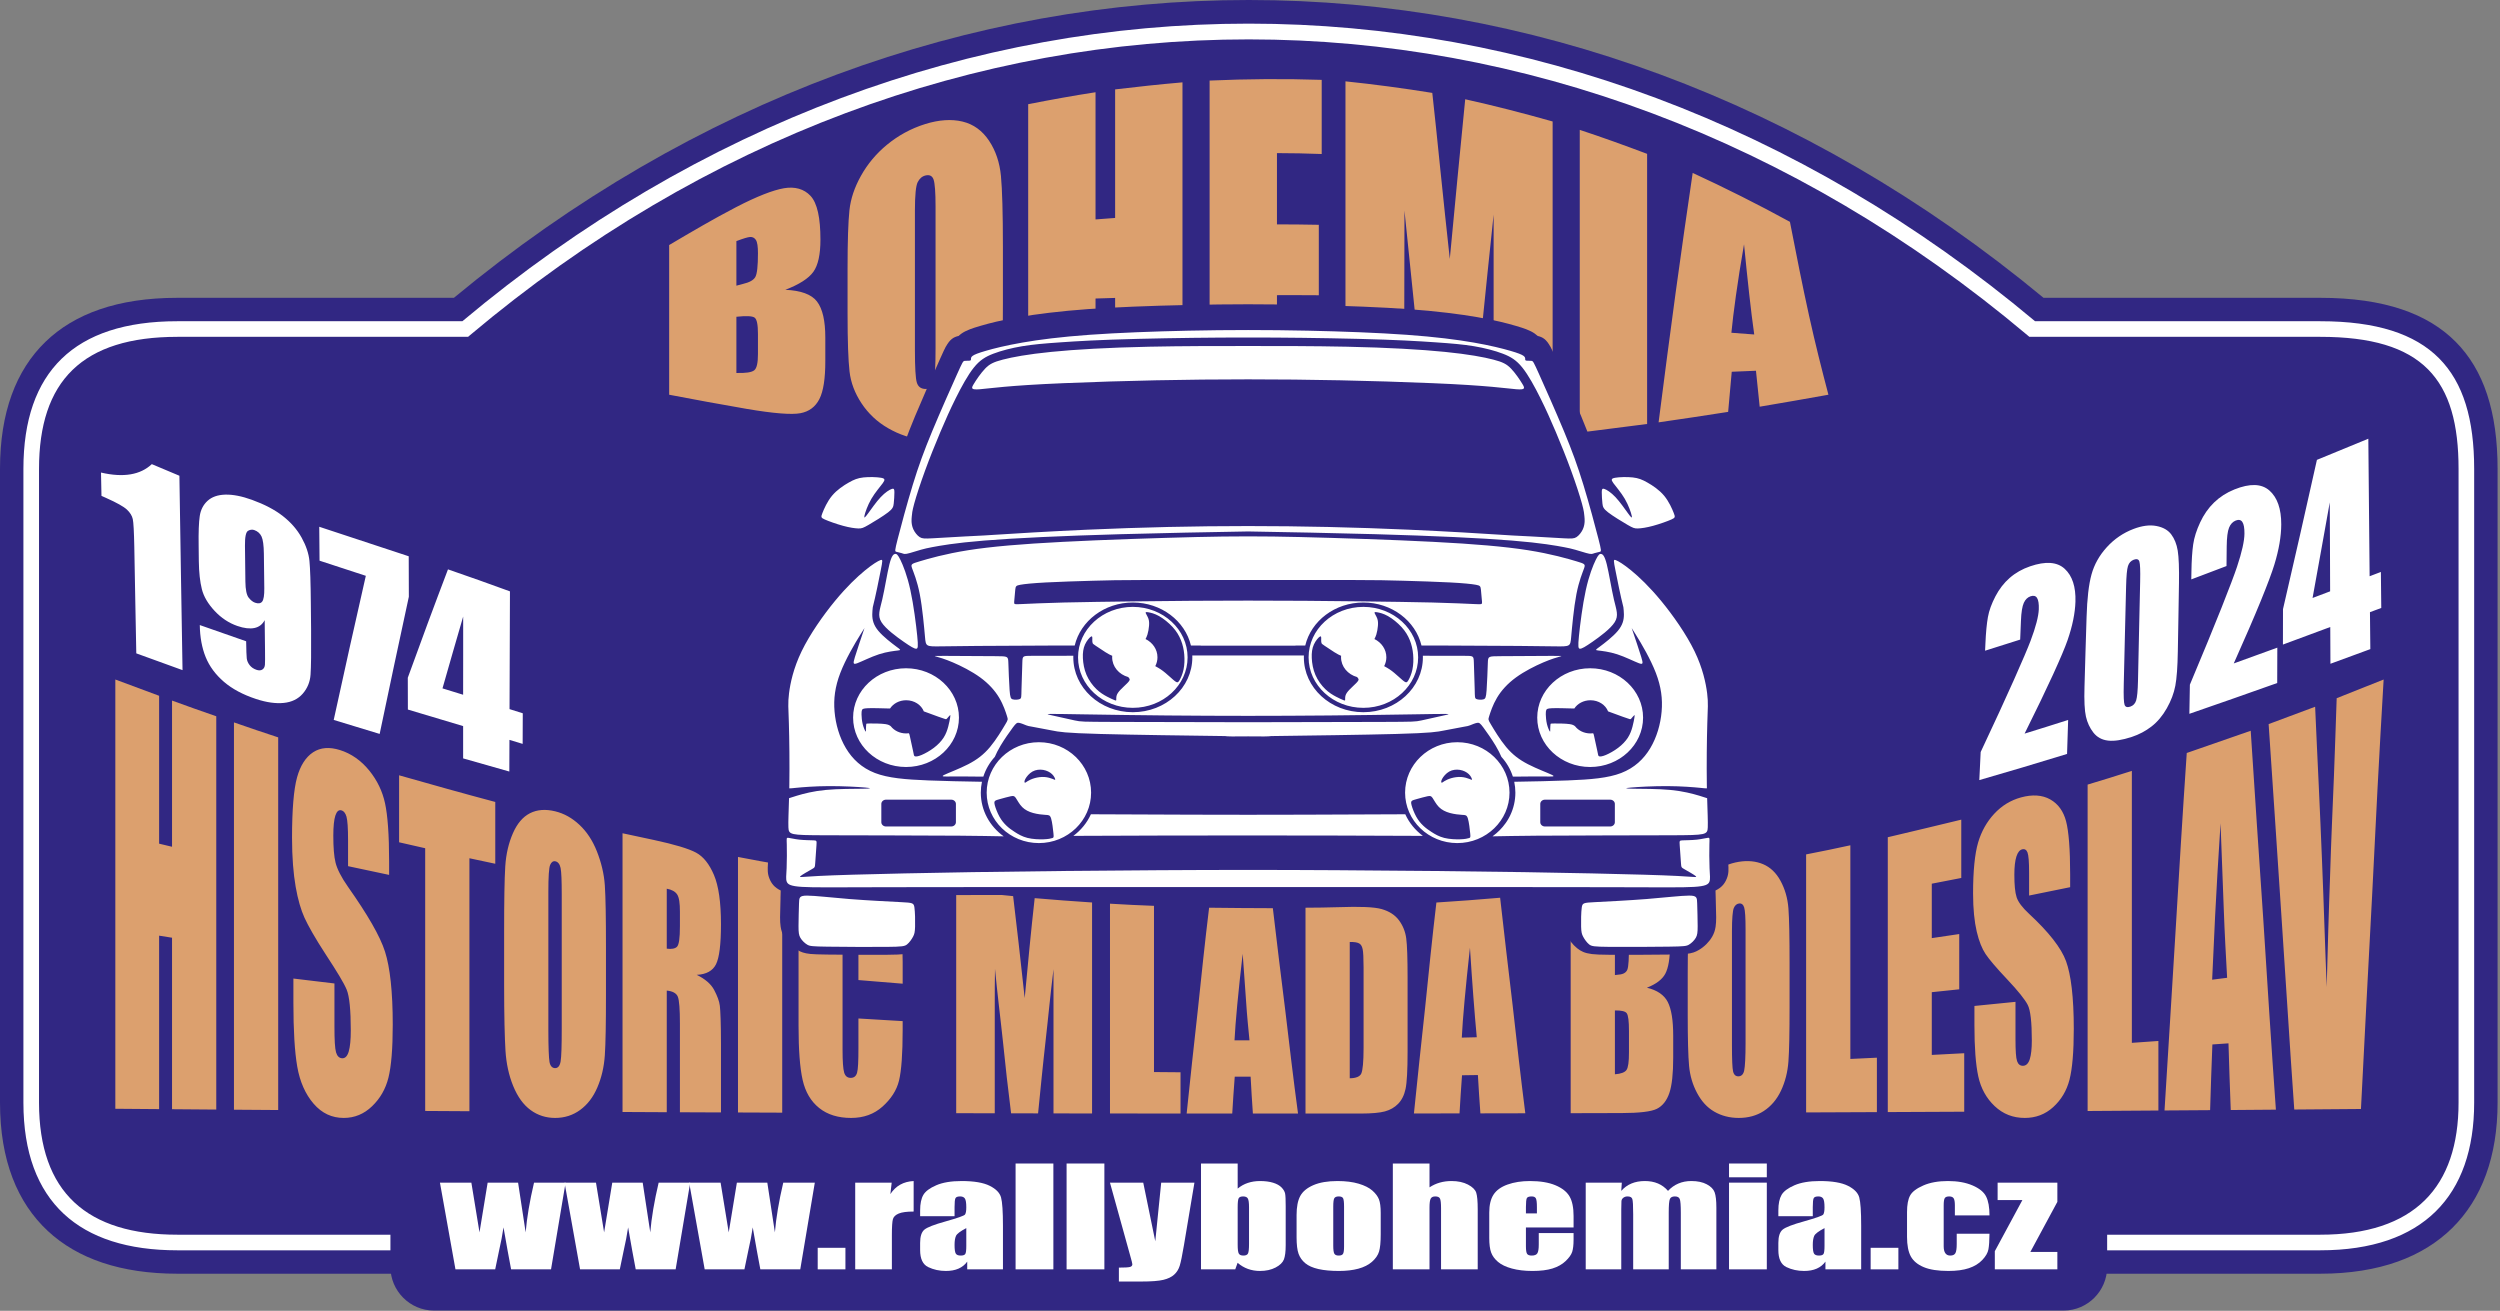 <?xml version="1.0" encoding="UTF-8" standalone="no"?><!DOCTYPE svg PUBLIC "-//W3C//DTD SVG 1.1//EN" "http://www.w3.org/Graphics/SVG/1.1/DTD/svg11.dtd"><svg width="100%" height="100%" viewBox="0 0 946 496" version="1.1" xmlns="http://www.w3.org/2000/svg" xmlns:xlink="http://www.w3.org/1999/xlink" xml:space="preserve" xmlns:serif="http://www.serif.com/" style="fill-rule:evenodd;clip-rule:evenodd;stroke-linejoin:round;stroke-miterlimit:2;"><rect x="0" y="0" width="946" height="496" fill="#808080" stroke="none"/><g><g><path d="M67.114,112.693c-22.558,0 -38.97,6.033 -49.95,16.685c-11.14,10.807 -17.164,26.734 -17.164,48.064c0,-0 0,239.783 0,239.783c0,21.896 6.603,37.852 18.059,48.545c11.263,10.513 27.687,16.203 49.055,16.203l810.856,0c22.462,0 38.912,-6.402 49.94,-17.282c11.176,-11.026 17.174,-26.989 17.174,-47.466l-0,-239.783c-0,-21.568 -5.223,-37.41 -15.857,-48.105c-10.511,-10.57 -26.859,-16.644 -51.257,-16.644l-104.701,0c-181.387,-150.22 -420.107,-150.295 -601.514,0.001c0,-0.001 -104.641,-0.001 -104.641,-0.001Z" style="fill:#312783;"/><path d="M67.114,121.552c-19.714,-0 -34.187,4.875 -43.782,14.184c-9.635,9.348 -14.474,23.256 -14.474,41.706c0,-0 0,239.783 0,239.783c0,18.916 5.349,32.831 15.246,42.07c9.849,9.193 24.324,13.82 43.01,13.82l810.856,0c19.609,0 34.091,-5.232 43.719,-14.73c9.665,-9.535 14.536,-23.452 14.536,-41.16l0,-239.783c0,-18.7 -4.059,-32.587 -13.279,-41.859c-9.189,-9.241 -23.646,-14.031 -44.976,-14.031l-107.907,-0c-179.09,-150.107 -415.991,-150.183 -595.1,-0c-0,-0 -107.849,-0 -107.849,-0Zm-0,5.905l110.002,0l0.824,-0.694c177.194,-149.182 411.972,-149.106 589.146,0.001l0.824,0.693l110.06,0c19.286,0 32.479,3.934 40.788,12.29c8.278,8.325 11.562,20.906 11.562,37.695c-0,-0 -0,239.783 -0,239.783c-0,15.863 -4.121,28.415 -12.779,36.956c-8.694,8.577 -21.863,13.029 -39.571,13.029c0,-0 -810.856,-0 -810.856,-0c-16.898,-0 -30.074,-3.918 -38.98,-12.232c-8.859,-8.269 -13.37,-20.822 -13.37,-37.753l-0,-239.783c-0,-16.532 4.047,-29.092 12.68,-37.468c8.673,-8.414 21.851,-12.517 39.67,-12.517Z" style="fill:#fff;"/><path d="M164.173,448.096l616.737,-0c9.041,-0 16.435,7.431 16.435,16.516l0,14.78c0,9.085 -7.394,16.516 -16.435,16.516l-616.737,-0c-9.04,-0 -16.434,-7.431 -16.434,-16.516l-0,-14.78c-0,-9.085 7.394,-16.516 16.434,-16.516" style="fill:#312783;"/></g><path d="M81.836,271.038l0,148.824c-5.578,-0.049 -11.157,-0.084 -16.737,-0.134l-0,-64.895c-1.631,-0.27 -3.262,-0.524 -4.892,-0.778l-0,65.638c-5.58,-0.034 -11.159,-0.084 -16.565,-0.134l-0,-162.433c5.406,2.015 10.985,4.097 16.565,6.161l-0,55.959c1.63,0.389 3.261,0.78 4.892,1.169l-0,-55.317c5.58,2.063 11.159,3.993 16.737,5.94Zm23.432,7.986l0,141.008c-5.578,-0.051 -11.158,-0.085 -16.737,-0.119l-0,-146.557c5.579,1.945 11.159,3.857 16.737,5.668Zm41.973,52.035c-5.236,-1.118 -10.387,-2.201 -15.536,-3.3l-0,-9.815c-0,-4.57 -0.202,-7.537 -0.6,-8.935c-0.374,-1.309 -1.031,-2.149 -1.975,-2.385c-0.944,-0.236 -1.706,0.39 -2.231,1.996c-0.505,1.545 -0.773,4.078 -0.773,7.564c0,4.468 0.252,7.887 0.858,10.289c0.595,2.353 2.112,5.429 4.721,9.136c7.346,10.438 12.099,18.567 13.991,24.52c1.884,5.924 2.919,15.112 2.919,27.6c-0,9.087 -0.561,15.791 -1.631,20.068c-1.076,4.301 -3.127,7.856 -6.18,10.797c-3.04,2.93 -6.609,4.432 -10.729,4.432c-4.465,0 -8.256,-1.728 -11.416,-5.397c-3.106,-3.605 -5.194,-8.316 -6.18,-14.011c-0.986,-5.693 -1.459,-13.808 -1.459,-24.215l0,-9.121c5.15,0.626 10.299,1.236 15.535,1.863l0,16.328c0,5.026 0.17,8.26 0.601,9.73c0.428,1.455 1.203,2.192 2.318,2.25c1.115,0.059 1.973,-0.796 2.488,-2.573c0.515,-1.775 0.774,-4.432 0.774,-7.935c0,-7.784 -0.521,-12.943 -1.545,-15.432c-1.036,-2.518 -3.65,-6.801 -7.812,-13.165c-4.162,-6.36 -6.827,-11.159 -8.153,-14.062c-1.333,-2.918 -2.495,-6.836 -3.348,-11.727c-0.862,-4.94 -1.373,-11.134 -1.373,-18.512c0,-10.66 0.647,-18.324 1.888,-22.845c1.247,-4.548 3.324,-7.729 6.094,-9.543c2.809,-1.84 6.182,-2.069 10.128,-0.846c4.294,1.332 8.039,3.992 11.073,7.717c3.059,3.753 5.028,7.912 6.008,12.419c0.992,4.562 1.545,11.879 1.545,22.05l0,5.06Zm40.169,-27.6l0,23.386c-3.261,-0.677 -6.522,-1.355 -9.784,-2.082l0,95.725c-5.58,-0.033 -11.159,-0.066 -16.737,-0.1l-0,-99.416c-3.348,-0.761 -6.61,-1.488 -9.872,-2.25l-0,-25.349c12.103,3.436 24.206,6.853 36.393,10.086Zm41.887,73.051c-0,10.744 -0.129,18.322 -0.43,22.776c-0.3,4.464 -1.247,8.521 -2.831,12.2c-1.591,3.698 -3.72,6.484 -6.525,8.53c-2.687,1.962 -5.835,3.01 -9.441,3.01c-3.432,0 -6.527,-0.959 -9.269,-2.961c-2.749,-2.006 -4.922,-5.01 -6.61,-9.12c-1.66,-4.045 -2.618,-8.558 -2.918,-13.334c-0.302,-4.818 -0.514,-13.198 -0.514,-25.145l-0,-19.901c-0,-11.675 0.13,-19.92 0.429,-24.706c0.3,-4.791 1.319,-8.964 2.918,-12.606c1.575,-3.583 3.689,-6.133 6.437,-7.53c2.744,-1.393 5.922,-1.603 9.527,-0.727c3.433,0.833 6.441,2.551 9.184,5.111c2.75,2.566 4.969,5.895 6.61,10.05c1.619,4.101 2.704,8.414 3.003,12.861c0.301,4.471 0.43,12.2 0.43,23.199l-0,18.293Zm-16.738,-38.107c0,-5.129 -0.126,-8.451 -0.428,-9.951c-0.299,-1.479 -1.031,-2.352 -1.975,-2.537c-0.857,-0.17 -1.505,0.278 -1.974,1.352c-0.474,1.092 -0.686,4.503 -0.686,10.255l0,52.271c0,6.481 0.178,10.524 0.429,12.015c0.263,1.558 1.031,2.328 2.06,2.368c1.116,0.044 1.845,-0.788 2.146,-2.504c0.3,-1.719 0.428,-5.838 0.428,-12.353l0,-50.916Zm23.004,-23.099c3.948,0.846 7.898,1.692 11.845,2.538c7.811,1.674 13.196,3.301 15.964,4.788c2.811,1.51 5.03,4.335 6.782,8.445c1.767,4.147 2.66,10.338 2.66,18.665c-0,7.613 -0.624,12.626 -1.888,15.161c-1.225,2.455 -3.691,3.825 -7.295,3.977c3.262,1.592 5.464,3.555 6.609,5.736c1.173,2.236 1.931,4.204 2.145,5.973c0.214,1.767 0.429,6.601 0.429,14.503l-0,25.855c-5.236,-0.016 -10.386,-0.05 -15.535,-0.066l-0,-33.574c-0,-5.397 -0.263,-8.762 -0.773,-10.102c-0.52,-1.366 -1.974,-2.148 -4.206,-2.368l0,46.026c-5.578,-0.034 -11.158,-0.051 -16.737,-0.085l-0,-105.472Zm16.737,20.984l0,22.691c1.889,0.254 3.166,-0.032 3.862,-0.711c0.761,-0.741 1.117,-3.283 1.117,-7.733l-0,-5.551c-0,-3.214 -0.297,-5.365 -1.03,-6.497c-0.727,-1.119 -2.06,-1.862 -3.949,-2.199Zm43.689,-8.952l-0,93.694c-5.578,-0.016 -11.159,-0.033 -16.737,-0.067l-0,-96.691c5.578,1.066 11.159,2.116 16.737,3.064Zm45.577,44.892c-5.579,-0.457 -11.158,-0.914 -16.737,-1.37l0,-15.483c0,-4.519 -0.162,-7.298 -0.516,-8.495c-0.332,-1.126 -1.115,-1.814 -2.317,-1.962c-1.372,-0.172 -2.191,0.405 -2.575,1.724c-0.389,1.338 -0.6,4.265 -0.6,8.817l0,41.78c0,4.384 0.214,7.224 0.6,8.58c0.386,1.352 1.203,2.022 2.403,2.047c1.288,0.024 2.104,-0.607 2.489,-1.929c0.386,-1.321 0.516,-4.417 0.516,-9.324l0,-11.22c5.579,0.339 11.158,0.66 16.737,0.998l-0,3.385c-0,8.986 -0.475,15.369 -1.373,19.104c-0.905,3.76 -3.098,7.03 -6.266,9.866c-3.183,2.848 -7.124,4.28 -11.845,4.28c-4.892,0 -8.931,-1.213 -12.103,-3.756c-3.179,-2.548 -5.239,-6.092 -6.265,-10.626c-1.033,-4.567 -1.545,-11.371 -1.545,-20.458l-0,-27.076c-0,-6.683 0.127,-11.663 0.43,-14.975c0.298,-3.288 1.286,-6.347 2.831,-9.187c1.544,-2.845 3.778,-4.911 6.524,-6.178c2.831,-1.305 6.008,-1.632 9.613,-1.116c4.893,0.702 8.998,2.659 12.188,5.719c3.161,3.031 5.285,6.561 6.266,10.508c0.992,3.989 1.545,9.984 1.545,18.09l-0,8.257Zm71.67,-30.73l0,79.837c-4.892,-0.018 -9.784,-0.018 -14.591,-0.018l-0,-54.555c-0.515,4.519 -1.118,9.037 -1.545,13.571c-0.429,4.535 -0.989,9.06 -1.459,13.605c-0.472,4.558 -1.032,9.105 -1.46,13.656c-0.429,4.569 -0.943,9.138 -1.373,13.708c-3.433,-0.018 -6.866,-0.018 -10.213,-0.018c-0.516,-4.518 -1.116,-9.054 -1.631,-13.604c-0.515,-4.536 -0.989,-9.094 -1.459,-13.639c-0.474,-4.558 -1.032,-9.122 -1.545,-13.69c-0.516,-4.585 -1.031,-9.171 -1.46,-13.74c-0.086,4.551 -0.086,9.119 -0.086,13.672l-0,40.985c-4.892,-0.017 -9.784,-0.017 -14.591,-0.035l-0,-84.388c7.124,0.829 14.335,1.558 21.543,2.25c0.602,5.01 1.305,10.943 2.061,17.65c0.788,6.998 1.545,13.978 2.317,20.932c0.6,-6.312 1.205,-12.657 1.802,-18.934c0.603,-6.329 1.288,-12.608 1.974,-18.885c7.211,0.66 14.421,1.132 21.716,1.64Zm23.432,1.27l-0,62.897c3.347,0.035 6.696,0.051 10.044,0.085l-0,15.619c-8.928,-0.017 -17.855,-0.017 -26.694,-0.034l-0,-79.38c5.492,0.356 11.071,0.593 16.65,0.813Zm44.977,0.897c0.773,6.464 1.546,12.944 2.318,19.408c0.772,6.481 1.63,12.947 2.402,19.427c0.771,6.463 1.546,12.946 2.319,19.426c0.771,6.481 1.631,12.962 2.488,19.443l-17.081,0c-0.342,-4.637 -0.6,-9.289 -0.857,-13.944c-2.061,0 -4.035,0 -6.009,-0.016c-0.344,4.671 -0.687,9.306 -0.944,13.96l-17.253,0c0.688,-6.498 1.375,-12.996 2.061,-19.494c0.686,-6.496 1.459,-12.997 2.145,-19.477c0.686,-6.481 1.374,-12.978 2.06,-19.459c0.687,-6.482 1.46,-12.996 2.232,-19.46c7.983,0.084 16.051,0.186 24.119,0.186Zm-8.841,50.004c-0.429,-4.4 -0.944,-9.343 -1.287,-14.791c-0.343,-5.448 -0.858,-11.455 -1.288,-17.97c-0.859,7.463 -1.545,13.928 -2.06,19.375c-0.514,5.449 -0.858,9.916 -1.03,13.368c1.889,0 3.776,0.018 5.665,0.018Zm21.2,-50.19c4.121,-0.034 8.327,-0.053 12.532,-0.204c8.068,-0.288 13.473,-0.084 16.309,0.728c2.829,0.811 5.026,2.217 6.523,4.231c1.508,2.031 2.408,4.31 2.746,6.819c0.347,2.571 0.516,7.563 0.516,15.077l0,27.701c0,7.107 -0.26,11.862 -0.774,14.249c-0.515,2.401 -1.482,4.267 -2.832,5.634c-1.308,1.325 -2.923,2.281 -4.978,2.843c-1.892,0.518 -4.979,0.806 -9.012,0.812c-7.037,0.011 -14.078,0 -21.03,0l0,-77.89Zm16.739,12.978l0,51.561c2.402,-0.018 3.878,-0.663 4.377,-1.81c0.532,-1.227 0.858,-4.4 0.858,-9.645l-0,-30.511c-0,-3.57 -0.126,-5.827 -0.343,-6.837c-0.212,-0.987 -0.526,-1.706 -1.202,-2.147c-0.697,-0.455 -1.888,-0.66 -3.69,-0.611Zm56.906,-16.752c0.773,6.734 1.549,13.504 2.318,20.239c0.775,6.783 1.632,13.554 2.402,20.339c0.774,6.801 1.547,13.623 2.319,20.458c0.772,6.835 1.631,13.673 2.488,20.527c-5.664,0.016 -11.329,0.034 -16.995,0.034c-0.343,-4.84 -0.686,-9.663 -0.943,-14.503c-2.061,0.034 -4.035,0.052 -6.008,0.084c-0.344,4.824 -0.688,9.628 -0.945,14.434c-5.75,0.018 -11.502,0.018 -17.253,0.018c0.688,-6.599 1.374,-13.215 2.062,-19.85c0.686,-6.633 1.459,-13.282 2.144,-19.917c0.686,-6.648 1.375,-13.316 2.06,-19.984c0.688,-6.682 1.46,-13.368 2.233,-20.068c7.983,-0.526 16.05,-1.083 24.118,-1.811Zm-8.84,52.796c-0.43,-4.569 -0.858,-9.664 -1.287,-15.316c-0.429,-5.633 -0.859,-11.827 -1.289,-18.578c-0.859,7.783 -1.544,14.52 -2.059,20.187c-0.513,5.651 -0.859,10.272 -1.03,13.843c1.888,-0.035 3.775,-0.085 5.665,-0.136Zm35.534,-55.453c5.494,-0.626 11.08,-1.206 16.652,-1.912c5.242,-0.664 9.264,-0.737 11.931,0.016c2.655,0.751 4.913,2.751 6.523,5.94c1.652,3.274 2.488,8.716 2.488,16.398c0,5.178 -0.626,8.816 -1.802,10.999c-1.14,2.114 -3.433,3.891 -6.952,5.263c3.862,0.913 6.541,2.733 7.897,5.398c1.391,2.735 2.059,6.972 2.059,12.792l0,8.257c0,6.025 -0.468,10.493 -1.458,13.402c-0.984,2.893 -2.574,4.898 -4.721,5.974c-2.143,1.073 -6.611,1.591 -13.304,1.608c-6.438,0.015 -12.876,0.034 -19.313,0.05l-0,-84.185Zm16.738,12.76l0,19.155c0.685,-0.102 1.203,-0.153 1.63,-0.186c1.631,-0.134 2.679,-0.825 3.09,-1.896c0.448,-1.168 0.601,-4.281 0.601,-9.425c-0,-2.725 -0.158,-4.586 -0.515,-5.669c-0.331,-1.005 -0.786,-1.664 -1.373,-1.894c-0.531,-0.21 -1.717,-0.238 -3.433,-0.085Zm0,32.54l0,24.163c2.316,-0.169 3.757,-0.744 4.378,-1.624c0.665,-0.946 0.943,-3.13 0.943,-6.633l-0,-8.121c-0,-3.742 -0.275,-5.941 -0.857,-6.736c-0.534,-0.729 -2.061,-1.083 -4.464,-1.049Zm66.09,-1.286c0,9.697 -0.127,16.528 -0.429,20.592c-0.298,4.024 -1.234,7.731 -2.832,11.101c-1.578,3.331 -3.774,5.878 -6.523,7.667c-2.658,1.729 -5.837,2.604 -9.442,2.604c-3.432,0 -6.517,-0.791 -9.269,-2.384c-2.74,-1.587 -4.842,-3.937 -6.524,-7.09c-1.665,-3.124 -2.662,-6.532 -3.004,-10.222c-0.343,-3.687 -0.515,-10.169 -0.515,-19.409l-0,-15.381c-0,-9.037 0.218,-15.454 0.515,-19.223c0.303,-3.845 1.261,-7.412 2.833,-10.745c1.603,-3.401 3.773,-6.184 6.437,-8.292c2.743,-2.171 5.921,-3.567 9.527,-4.164c3.431,-0.568 6.526,-0.241 9.184,0.881c2.749,1.161 4.952,3.251 6.61,6.294c1.687,3.1 2.703,6.554 3.003,10.475c0.3,3.913 0.429,10.864 0.429,20.78l0,16.516Zm-16.65,-29.394c0,-4.331 -0.165,-7.074 -0.516,-8.258c-0.337,-1.14 -1.03,-1.664 -1.974,-1.522c-0.858,0.129 -1.52,0.659 -1.973,1.743c-0.407,0.968 -0.688,3.925 -0.688,8.68l0,43.236c0,5.363 0.141,8.691 0.43,9.898c0.309,1.298 1.029,1.876 2.06,1.844c1.115,-0.034 1.853,-0.803 2.145,-2.233c0.307,-1.498 0.516,-4.957 0.516,-10.458l0,-42.93Zm39.654,-31.812l0,80.851c3.348,-0.151 6.695,-0.32 10.042,-0.474l-0,20.594c-8.926,0.052 -17.852,0.085 -26.78,0.118l-0,-97.637c5.579,-1.066 11.159,-2.233 16.738,-3.452Zm14.162,-3.046c9.27,-2.166 18.541,-4.416 27.81,-6.65l-0,22.065c-3.777,0.746 -7.467,1.455 -11.158,2.167l-0,20.593c3.434,-0.507 6.866,-1.015 10.385,-1.54l0,20.915c-3.519,0.372 -6.951,0.728 -10.385,1.083l-0,23.742c4.034,-0.204 8.155,-0.423 12.274,-0.644l0,22.135c-9.699,0.049 -19.313,0.084 -28.926,0.134l-0,-104Zm69.009,18.902c-5.235,1.082 -10.384,2.131 -15.535,3.164l0,-8.681c0,-4.045 -0.203,-6.568 -0.601,-7.615c-0.373,-0.983 -1.031,-1.421 -1.974,-1.202c-0.945,0.22 -1.697,1.073 -2.232,2.742c-0.495,1.548 -0.771,3.842 -0.771,6.853c-0,3.859 0.255,6.702 0.857,8.546c0.599,1.828 2.154,3.9 4.721,6.277c7.389,6.844 12.157,12.893 13.99,17.938c1.857,5.107 2.919,13.623 2.919,25.569c-0,8.68 -0.552,15.116 -1.631,19.29c-1.065,4.116 -3.111,7.57 -6.18,10.356c-3.025,2.746 -6.609,4.077 -10.729,4.077c-4.464,0 -8.235,-1.477 -11.415,-4.483c-3.084,-2.916 -5.189,-6.657 -6.181,-11.22c-0.98,-4.505 -1.459,-10.981 -1.459,-19.34l0,-7.328c5.15,-0.507 10.301,-1.032 15.536,-1.556l0,14.095c0,4.349 0.173,7.108 0.6,8.342c0.43,1.234 1.203,1.811 2.319,1.761c1.116,-0.051 1.974,-0.881 2.487,-2.504c0.515,-1.626 0.774,-4.011 0.774,-7.124c0,-6.921 -0.518,-11.405 -1.545,-13.402c-1.033,-2.013 -3.6,-5.255 -7.81,-9.714c-4.114,-4.354 -6.824,-7.563 -8.155,-9.56c-1.329,-1.997 -2.488,-4.824 -3.347,-8.513c-0.856,-3.672 -1.374,-8.46 -1.374,-14.383c0,-8.528 0.658,-15.004 1.889,-19.223c1.257,-4.308 3.342,-7.941 6.095,-10.914c2.826,-3.051 6.18,-5.125 10.126,-6.21c4.292,-1.18 8.058,-0.956 11.073,0.744c3.078,1.735 5.029,4.547 6.008,8.274c0.996,3.785 1.545,10.476 1.545,20.12l0,4.824Zm23.347,-44.014l0,102.918c3.347,-0.237 6.695,-0.475 10.043,-0.71l0,26.313c-8.927,0.066 -17.854,0.118 -26.78,0.185l-0,-123.511c5.579,-1.658 11.159,-3.402 16.737,-5.195Zm44.976,-15.178c0.773,11.693 1.547,23.452 2.318,35.23c0.773,11.828 1.632,23.69 2.403,35.603c0.774,11.963 1.548,23.995 2.318,36.078c0.773,12.114 1.631,24.266 2.489,36.465c-5.752,0.051 -11.415,0.085 -17.081,0.136c-0.343,-8.409 -0.6,-16.82 -0.857,-25.23c-2.061,0.136 -4.121,0.288 -6.095,0.422c-0.345,8.309 -0.601,16.584 -0.858,24.859c-5.752,0.051 -11.502,0.085 -17.253,0.118c0.688,-11.049 1.376,-22.15 2.06,-33.268c0.689,-11.184 1.375,-22.404 2.06,-33.623c0.687,-11.285 1.375,-22.607 2.06,-33.979c0.686,-11.388 1.46,-22.879 2.231,-34.401c8.069,-2.775 16.137,-5.568 24.205,-8.41Zm-8.926,93.475c-0.429,-7.886 -0.944,-16.702 -1.288,-26.449c-0.342,-9.746 -0.772,-20.424 -1.201,-32.016c-0.859,13.605 -1.588,25.347 -2.061,35.197c-0.47,9.795 -0.857,17.802 -1.115,23.996c1.888,-0.253 3.776,-0.491 5.665,-0.728Zm59.225,-112.869c-0.773,13.826 -1.631,27.636 -2.317,41.325c-0.687,13.656 -1.373,27.262 -2.062,40.797c-0.683,13.486 -1.458,26.992 -2.144,40.41c-0.686,13.385 -1.374,26.702 -2.06,39.985c-8.413,0.068 -16.824,0.135 -25.236,0.202c-0.858,-12.402 -1.716,-24.791 -2.488,-37.108c-0.772,-12.285 -1.631,-24.521 -2.405,-36.687c-0.77,-12.115 -1.63,-24.198 -2.402,-36.229c-0.772,-11.998 -1.631,-23.926 -2.404,-35.823c5.837,-2.166 11.674,-4.332 17.596,-6.565c0.429,10.355 0.945,20.323 1.373,29.883c0.43,9.593 0.861,18.817 1.202,27.65c0.344,8.866 0.688,17.345 0.945,25.433c0.256,8.089 0.6,15.788 0.858,23.099c0.171,-7.446 0.429,-14.707 0.6,-21.745c0.171,-7.038 0.487,-13.928 0.687,-20.594c0.4,-13.317 0.991,-25.909 1.458,-37.634c0.39,-9.781 0.688,-19.527 1.032,-29.324c5.837,-2.318 11.758,-4.671 17.767,-7.075" style="fill:#dca06e;fill-rule:nonzero;"/><path d="M67.885,180.019c0.208,12.264 0.377,24.531 0.575,36.78c0.201,12.263 0.402,24.526 0.61,36.778c-5.844,-2.097 -11.669,-4.197 -17.497,-6.345c-0.144,-6.697 -0.257,-13.391 -0.384,-20.086c-0.128,-6.694 -0.24,-13.378 -0.367,-20.087c-0.111,-5.799 -0.305,-9.364 -0.578,-10.631c-0.269,-1.256 -1.024,-2.475 -2.208,-3.588c-1.199,-1.125 -3.841,-2.621 -7.908,-4.429c-0.589,-0.262 -1.169,-0.517 -1.729,-0.776c-0.064,-2.941 -0.128,-5.867 -0.176,-8.82c8.501,1.983 14.903,0.869 19.225,-3.186c3.49,1.489 6.962,2.941 10.437,4.39Zm7.715,56.503c5.844,2.072 11.686,4.117 17.545,6.137c0.049,3.393 0.128,5.543 0.224,6.45c0.095,0.892 0.472,1.782 1.105,2.59c0.614,0.783 1.472,1.389 2.576,1.761c0.895,0.301 1.63,0.279 2.225,-0.104c0.573,-0.367 0.914,-0.981 0.977,-1.852c0.064,-0.879 0.057,-2.682 0.032,-5.361c-0.038,-3.82 -0.096,-7.652 -0.128,-11.473c-0.865,1.618 -2.147,2.602 -3.889,2.966c-1.729,0.359 -3.909,0.109 -6.469,-0.777c-3.234,-1.121 -6.106,-3.038 -8.579,-5.685c-2.521,-2.699 -4.138,-5.452 -4.833,-8.224c-0.696,-2.769 -1.099,-6.319 -1.153,-10.632c-0.024,-1.941 -0.034,-3.873 -0.064,-5.815c-0.081,-5.152 0.065,-8.883 0.416,-11.228c0.352,-2.353 1.334,-4.267 2.929,-5.736c1.622,-1.495 3.842,-2.294 6.739,-2.371c2.866,-0.075 6.239,0.572 10.086,1.968c4.716,1.71 8.615,3.739 11.669,6.127c3.044,2.377 5.418,5.094 7.122,8.172c1.688,3.045 2.682,5.981 2.962,8.818c0.278,2.835 0.462,8.199 0.528,16.071c0.029,3.315 0.07,6.656 0.097,9.972c0.067,8.506 -0.007,14.182 -0.208,17.016c-0.198,2.784 -1.21,5.186 -2.962,7.188c-1.752,2 -4.129,3.173 -7.155,3.483c-3.025,0.31 -6.52,-0.17 -10.518,-1.489c-4.949,-1.634 -9.015,-3.803 -12.165,-6.514c-3.156,-2.715 -5.465,-5.839 -6.884,-9.337c-1.412,-3.481 -2.161,-7.55 -2.225,-12.121Zm17.256,-16.421c0.038,3.057 0.463,5.067 1.248,6.06c0.781,0.988 1.588,1.617 2.418,1.904c1.217,0.423 2.132,0.287 2.689,-0.427c0.563,-0.722 0.83,-2.395 0.801,-5.05c-0.049,-4.35 -0.105,-8.69 -0.16,-13.054c-0.041,-3.173 -0.339,-5.348 -0.88,-6.514c-0.547,-1.176 -1.474,-1.991 -2.755,-2.448c-0.751,-0.269 -1.544,-0.182 -2.352,0.284c-0.826,0.477 -1.209,2.358 -1.169,5.699c0.055,4.519 0.105,9.028 0.16,13.546Zm61.806,-9.609c0.017,5.102 0.032,10.204 0.048,15.307c-1.858,8.612 -3.727,17.234 -5.556,25.874c-1.835,8.674 -3.665,17.354 -5.489,26.042c-5.811,-1.748 -11.591,-3.509 -17.385,-5.295c2.002,-9.117 4.001,-18.24 6.019,-27.339c2.012,-9.082 4.065,-18.143 6.131,-27.194c-5.843,-1.892 -11.702,-3.808 -17.512,-5.725c-0.032,-4.274 -0.064,-8.56 -0.111,-12.834c11.267,3.731 22.553,7.448 33.855,11.164Zm38.305,13.286c-0.031,7.408 -0.055,14.83 -0.079,22.261c-0.022,7.421 -0.048,14.855 -0.08,22.288c1.664,0.518 3.33,1.037 5.009,1.58c-0.015,3.86 -0.032,7.718 -0.047,11.578c-1.664,-0.518 -3.33,-1.024 -4.994,-1.515c-0.015,4 -0.032,7.99 -0.048,11.979c-5.843,-1.646 -11.653,-3.303 -17.481,-4.974l0,-12.225c-6.98,-2.058 -13.943,-4.144 -20.906,-6.255c-0.016,-4.014 -0.032,-8.042 -0.032,-12.042c2.498,-6.903 5.032,-13.786 7.555,-20.631c2.518,-6.828 5.091,-13.597 7.652,-20.371c7.813,2.694 15.623,5.452 23.451,8.327Zm-17.72,39.111c0,-4.935 0.017,-9.856 0.017,-14.79c-0,-4.933 0.015,-9.855 -0,-14.801c-1.297,4.518 -2.62,9.023 -3.923,13.545c-1.306,4.528 -2.609,9.077 -3.904,13.637c2.608,0.79 5.218,1.592 7.81,2.409" style="fill:#fff;fill-rule:nonzero;"/><path d="M253.209,92.724c8.422,-4.977 16.71,-9.864 25.311,-14.329c7.852,-4.077 14.014,-6.468 18.16,-7.172c4.1,-0.695 7.555,0.264 10.001,2.872c2.597,2.768 3.774,8.365 3.774,16.626c-0,5.567 -0.889,9.645 -2.677,12.136c-1.807,2.516 -5.353,4.786 -10.616,6.803c5.879,0.265 9.905,1.715 11.977,4.418c2.138,2.789 3.158,7.335 3.158,13.652l0,8.955c0,6.524 -0.71,11.317 -2.238,14.315c-1.498,2.936 -3.887,4.743 -7.193,5.36c-3.316,0.62 -10.115,0.107 -20.31,-1.635c-9.807,-1.675 -19.565,-3.505 -29.347,-5.36l-0,-56.641Zm25.442,-1.487l-0,16.863c1.097,-0.324 1.931,-0.53 2.5,-0.663c2.457,-0.573 3.982,-1.432 4.65,-2.592c0.69,-1.195 1.009,-4.197 1.009,-8.998c-0,-2.548 -0.235,-4.234 -0.789,-5.067c-0.542,-0.815 -1.319,-1.17 -2.194,-1.105c-0.878,0.067 -2.587,0.575 -5.176,1.562Zm-0,28.629l-0,21.267c3.509,0.102 5.767,-0.228 6.755,-1.017c0.985,-0.787 1.404,-2.857 1.404,-6.141l-0,-7.585c-0,-3.49 -0.383,-5.56 -1.271,-6.2c-0.866,-0.624 -3.16,-0.721 -6.888,-0.324Zm100.849,-4.786c0,12.621 -0.22,21.517 -0.702,26.759c-0.481,5.227 -1.891,9.926 -4.343,14.094c-2.417,4.107 -5.697,7.136 -9.869,8.997c-4.074,1.82 -8.961,2.359 -14.477,1.71c-5.23,-0.617 -9.894,-2.205 -14.081,-4.625c-4.147,-2.397 -7.472,-5.529 -10.044,-9.425c-2.515,-3.806 -4.037,-7.805 -4.519,-12.003c-0.482,-4.197 -0.747,-11.487 -0.747,-21.884l0,-17.319c0,-10.176 0.246,-17.424 0.703,-21.781c0.462,-4.389 1.93,-8.705 4.343,-13.035c2.454,-4.402 5.702,-8.368 9.869,-11.795c4.124,-3.391 8.92,-6.1 14.476,-7.835c5.151,-1.609 9.967,-1.932 14.082,-0.942c4.223,1.013 7.549,3.49 10.045,7.231c2.546,3.812 4.037,8.276 4.518,13.341c0.482,5.096 0.746,14.11 0.746,27.025l0,21.487Zm-25.486,-36.92c-0,-5.406 -0.26,-8.808 -0.746,-10.206c-0.478,-1.386 -1.494,-1.917 -3.026,-1.561c-1.318,0.305 -2.279,1.164 -2.983,2.533c-0.698,1.354 -1.054,4.947 -1.054,10.766l0,52.84c0,6.568 0.25,10.63 0.702,12.164c0.469,1.587 1.492,2.401 3.158,2.49c1.667,0.087 2.765,-0.767 3.247,-2.563c0.483,-1.797 0.702,-6.142 0.702,-12.975l-0,-53.488Zm93.436,-46.995l-0,139.553c-8.51,-0.249 -17.02,-0.559 -25.488,-0.912l0,-57.067c-2.499,0.073 -4.955,0.146 -7.413,0.221l-0,56.463c-8.509,-0.457 -17.02,-1.03 -25.485,-1.635l0,-128.361c8.465,-1.663 16.976,-3.211 25.485,-4.522l-0,48.129c2.458,-0.191 4.914,-0.382 7.413,-0.56l0,-48.644c8.468,-1.015 16.978,-1.928 25.488,-2.665Zm10.263,-0.677c14.127,-0.619 28.252,-0.737 42.421,-0.265l-0,28.055c-5.66,-0.236 -11.318,-0.309 -16.933,-0.339l0,26.966c5.264,0.028 10.528,0.028 15.835,0.162l0,26.655c-5.307,-0.059 -10.571,-0.029 -15.835,-0.029l0,31.074c6.228,-0.029 12.457,-0.102 18.686,-0.118l0,28.025c-14.74,0.28 -29.477,0.355 -44.174,0.236l0,-140.422Zm129.803,15.478l0,118.848c-7.414,0.781 -14.827,1.516 -22.241,2.179c-0.044,-14.285 -0.088,-28.57 -0.088,-42.87l0,-42.9c-1.491,14.167 -2.987,28.437 -4.431,42.826c-1.45,14.46 -2.939,29.042 -4.386,43.709c-5.22,0.384 -10.439,0.767 -15.617,1.106c-1.579,-14.669 -3.163,-29.439 -4.694,-44.27c-1.537,-14.888 -3.071,-29.867 -4.606,-44.902c-0.044,14.962 -0.088,29.939 -0.088,44.888l0,44.858c-7.413,0.382 -14.825,0.721 -22.238,0.986l-0,-139.642c10.921,1.134 21.888,2.607 32.854,4.374c0.923,8.232 1.909,17.895 3.027,28.865c1.162,11.384 2.37,22.695 3.597,33.96c0.966,-10.191 1.929,-20.337 2.896,-30.441c0.96,-10.042 1.931,-20.042 2.939,-29.983c11.01,2.445 22.021,5.287 33.076,8.409Zm35.751,12.253l0,102.22c-8.511,1.12 -17.021,2.21 -25.487,3.255l-0,-114.547c8.466,2.783 16.976,5.862 25.487,9.072Zm54.043,25.728c2.414,12.415 4.758,24.261 7.239,35.506c2.343,10.625 4.868,20.59 7.326,29.912c-8.687,1.561 -17.373,3.078 -26.014,4.535c-0.483,-4.491 -0.965,-9.012 -1.403,-13.607c-3.071,0.118 -6.142,0.25 -9.169,0.382c-0.483,5.038 -0.921,10.088 -1.359,15.185c-8.775,1.369 -17.548,2.709 -26.32,3.961c2.148,-16.746 4.27,-33.123 6.447,-49.07c2.12,-15.509 4.3,-30.633 6.45,-45.315c12.238,5.639 24.52,11.795 36.803,18.511Zm-13.511,42.62c-0.614,-4.462 -1.277,-9.528 -1.886,-15.169c-0.617,-5.698 -1.316,-12.046 -1.974,-18.968c-1.272,7.319 -2.288,13.859 -3.071,19.454c-0.793,5.669 -1.359,10.354 -1.71,14.035c2.85,0.177 5.745,0.412 8.641,0.648" style="fill:#dca06e;fill-rule:nonzero;"/><g><path d="M214.015,447.513l-5.505,32.81l-15.108,0c-0.775,-4.009 -1.738,-9.3 -2.877,-15.873c-0.434,2.894 -0.985,5.805 -1.665,8.733l-1.48,7.14l-15.037,0l-5.871,-32.81l11.892,0c0.141,0.861 1.162,7.13 3.076,18.818c0.201,-1.215 1.22,-7.494 3.087,-18.818l11.516,0l2.866,18.818c0.455,-5.502 1.512,-11.78 3.168,-18.818l11.938,0Z" style="fill:#fff;fill-rule:nonzero;"/><path d="M261.17,447.513l-5.506,32.81l-15.106,0c-0.776,-4.009 -1.739,-9.3 -2.877,-15.873c-0.434,2.894 -0.987,5.805 -1.666,8.733l-1.481,7.14l-15.037,0l-5.87,-32.81l11.892,0c0.142,0.861 1.162,7.13 3.077,18.818c0.199,-1.215 1.22,-7.494 3.086,-18.818l11.515,0l2.866,18.818c0.457,-5.502 1.513,-11.78 3.17,-18.818l11.937,0Z" style="fill:#fff;fill-rule:nonzero;"/><path d="M308.326,447.513l-5.507,32.81l-15.107,0c-0.775,-4.009 -1.737,-9.3 -2.876,-15.873c-0.435,2.894 -0.986,5.805 -1.667,8.733l-1.479,7.14l-15.037,0l-5.87,-32.81l11.891,0c0.142,0.861 1.162,7.13 3.076,18.818c0.201,-1.215 1.221,-7.494 3.087,-18.818l11.516,0l2.866,18.818c0.457,-5.502 1.512,-11.78 3.168,-18.818l11.939,0Z" style="fill:#fff;fill-rule:nonzero;"/><path d="M309.419,480.323l-0,-8.152l10.492,-0l0,8.152l-10.492,0Z" style="fill:#fff;"/><path d="M337.414,447.513l-0.493,4.32c2.031,-3.105 4.966,-4.742 8.803,-4.928l0,11.545c-2.546,0 -4.424,0.245 -5.622,0.742c-1.198,0.498 -1.925,1.182 -2.206,2.068c-0.272,0.877 -0.411,2.911 -0.411,6.101l-0,12.962l-13.877,0l0,-32.81l13.806,0Z" style="fill:#fff;fill-rule:nonzero;"/><path d="M361.207,460.222l-13.028,-0l-0,-2.203c-0,-2.539 0.411,-4.498 1.221,-5.882c0.81,-1.375 2.453,-2.59 4.906,-3.645c2.452,-1.055 5.635,-1.587 9.567,-1.587c4.695,-0 8.241,0.6 10.623,1.797c2.385,1.191 3.815,2.659 4.297,4.398c0.481,1.738 0.727,5.324 0.727,10.75l0,16.473l-13.523,0l-0,-2.928c-0.845,1.181 -1.949,2.058 -3.286,2.649c-1.34,0.591 -2.934,0.886 -4.801,0.886c-2.43,0 -4.661,-0.489 -6.691,-1.468c-2.032,-0.988 -3.04,-3.131 -3.04,-6.446l-0,-2.702c-0,-2.455 0.54,-4.127 1.62,-5.021c1.08,-0.894 3.756,-1.932 8.029,-3.113c4.566,-1.292 7.008,-2.152 7.336,-2.6c0.317,-0.447 0.482,-1.35 0.482,-2.726c0,-1.712 -0.176,-2.826 -0.541,-3.349c-0.352,-0.515 -0.95,-0.777 -1.785,-0.777c-0.949,-0 -1.537,0.219 -1.759,0.659c-0.235,0.429 -0.354,1.569 -0.354,3.4l0,3.435Zm4.439,4.497c-2.243,1.173 -3.546,2.152 -3.898,2.946c-0.362,0.793 -0.541,1.924 -0.541,3.408c0,1.706 0.154,2.794 0.47,3.293c0.306,0.497 0.929,0.741 1.856,0.741c0.88,0 1.443,-0.194 1.714,-0.582c0.27,-0.388 0.399,-1.401 0.399,-3.054l0,-6.752Z" style="fill:#fff;fill-rule:nonzero;"/><path d="M384.298,480.323l-0,-40.05l14.299,0l0,40.05l-14.299,0Z" style="fill:#fff;"/><path d="M403.597,480.323l0,-40.05l14.299,0l-0,40.05l-14.299,0Z" style="fill:#fff;"/><path d="M451.973,447.513l-3.979,23.738c-0.635,3.764 -1.163,6.329 -1.584,7.696c-0.424,1.368 -1.128,2.498 -2.116,3.384c-0.974,0.895 -2.348,1.545 -4.096,1.966c-1.749,0.422 -4.554,0.633 -8.394,0.633l-8.416,0l-0,-5.265c2.16,0 3.545,-0.077 4.156,-0.236c0.621,-0.153 0.939,-0.507 0.939,-1.047c0,-0.27 -0.293,-1.409 -0.868,-3.434l-7.606,-27.435l12.595,0l4.554,22.186l2.242,-22.186l12.573,0Z" style="fill:#fff;fill-rule:nonzero;"/><path d="M468.337,440.273l-0,9.493c1.149,-0.962 2.429,-1.679 3.849,-2.151c1.408,-0.473 2.946,-0.71 4.602,-0.71c1.901,-0 3.557,0.211 4.965,0.641c1.396,0.431 2.466,1.03 3.206,1.806c0.739,0.777 1.172,1.536 1.325,2.279c0.153,0.742 0.224,2.33 0.224,4.751l0,14.801c0,2.405 -0.224,4.203 -0.669,5.376c-0.459,1.182 -1.503,2.202 -3.158,3.072c-1.667,0.869 -3.628,1.299 -5.905,1.299c-1.631,0 -3.157,-0.261 -4.578,-0.776c-1.409,-0.515 -2.712,-1.283 -3.886,-2.313l-0.893,2.482l-12.959,0l0,-40.05l13.877,0Zm4.296,16.557c-0,-1.697 -0.153,-2.802 -0.459,-3.325c-0.294,-0.515 -0.891,-0.777 -1.773,-0.777c-0.869,-0 -1.419,0.228 -1.679,0.683c-0.258,0.448 -0.385,1.595 -0.385,3.419l-0,14.151c-0,1.764 0.139,2.894 0.433,3.385c0.294,0.497 0.87,0.741 1.736,0.741c0.882,0 1.457,-0.253 1.727,-0.768c0.27,-0.505 0.4,-1.738 0.4,-3.679l-0,-13.83Z" style="fill:#fff;fill-rule:nonzero;"/><path d="M522.462,459.032l-0,8.042c-0,2.953 -0.211,5.113 -0.622,6.498c-0.411,1.376 -1.291,2.658 -2.64,3.856c-1.351,1.199 -3.088,2.076 -5.214,2.65c-2.124,0.566 -4.554,0.852 -7.301,0.852c-3.076,0 -5.681,-0.244 -7.806,-0.725c-2.135,-0.489 -3.791,-1.224 -4.965,-2.203c-1.186,-0.987 -2.031,-2.177 -2.536,-3.569c-0.504,-1.393 -0.752,-3.486 -0.752,-6.271l0,-8.413c0,-3.055 0.459,-5.434 1.374,-7.156c0.916,-1.713 2.571,-3.089 4.954,-4.127c2.383,-1.038 5.435,-1.561 9.145,-1.561c3.11,-0 5.786,0.338 8.029,1.005c2.231,0.666 3.956,1.535 5.177,2.606c1.209,1.073 2.042,2.179 2.489,3.317c0.445,1.14 0.668,2.87 0.668,5.199Zm-13.874,-2.473c-0,-1.679 -0.13,-2.743 -0.377,-3.172c-0.257,-0.44 -0.799,-0.659 -1.631,-0.659c-0.833,-0 -1.386,0.219 -1.668,0.659c-0.269,0.429 -0.411,1.493 -0.411,3.172l0,14.81c0,1.553 0.142,2.565 0.411,3.029c0.282,0.473 0.823,0.709 1.634,0.709c0.832,0 1.373,-0.21 1.643,-0.641c0.269,-0.43 0.399,-1.35 0.399,-2.768l-0,-15.139Z" style="fill:#fff;fill-rule:nonzero;"/><path d="M540.927,440.273l0,9.02c1.197,-0.792 2.488,-1.391 3.873,-1.788c1.386,-0.397 2.877,-0.6 4.461,-0.6c2.43,-0 4.497,0.447 6.21,1.333c1.703,0.895 2.748,1.916 3.135,3.08c0.375,1.165 0.563,3.292 0.563,6.373l0,22.632l-13.876,0l-0,-23.097c-0,-1.907 -0.128,-3.139 -0.397,-3.68c-0.272,-0.548 -0.857,-0.818 -1.785,-0.818c-0.857,-0 -1.432,0.278 -1.738,0.844c-0.294,0.556 -0.446,1.671 -0.446,3.333l0,23.418l-13.875,0l-0,-40.05l13.875,0Z" style="fill:#fff;fill-rule:nonzero;"/><path d="M595.442,464.475l-18.031,-0l-0,7.113c-0,1.486 0.152,2.448 0.446,2.878c0.306,0.431 0.881,0.641 1.736,0.641c1.07,0 1.785,-0.286 2.138,-0.851c0.364,-0.575 0.54,-1.68 0.54,-3.317l-0,-4.337l13.171,-0l0,2.429c0,2.035 -0.176,3.596 -0.529,4.685c-0.364,1.087 -1.196,2.252 -2.501,3.493c-1.303,1.241 -2.968,2.169 -4.976,2.793c-2.008,0.616 -4.52,0.928 -7.549,0.928c-2.933,0 -5.527,-0.304 -7.782,-0.919c-2.243,-0.608 -3.991,-1.443 -5.248,-2.506c-1.255,-1.064 -2.113,-2.237 -2.593,-3.52c-0.482,-1.274 -0.729,-3.131 -0.729,-5.578l-0,-9.578c-0,-2.869 0.541,-5.131 1.62,-6.792c1.081,-1.655 2.841,-2.929 5.295,-3.807c2.465,-0.886 5.283,-1.325 8.475,-1.325c3.897,-0 7.115,0.532 9.649,1.596c2.535,1.062 4.32,2.472 5.341,4.227c1.023,1.746 1.527,4.22 1.527,7.4l0,4.347Zm-13.875,-5.316l-0,-2.397c-0,-1.705 -0.13,-2.793 -0.388,-3.291c-0.258,-0.498 -0.786,-0.743 -1.586,-0.743c-0.985,-0 -1.594,0.211 -1.829,0.633c-0.235,0.421 -0.353,1.553 -0.353,3.401l-0,2.397l4.156,-0Z" style="fill:#fff;fill-rule:nonzero;"/><path d="M613.695,447.513l-0.211,3.122c1.08,-1.24 2.358,-2.177 3.85,-2.792c1.479,-0.625 3.181,-0.938 5.082,-0.938c3.71,-0 6.622,1.241 8.76,3.73c1.16,-1.24 2.475,-2.177 3.942,-2.792c1.467,-0.625 3.087,-0.938 4.883,-0.938c2.348,-0 4.31,0.414 5.847,1.241c1.55,0.819 2.535,1.831 2.97,3.03c0.434,1.189 0.656,3.13 0.656,5.822l0,23.325l-13.453,0l0,-21.392c0,-2.802 -0.127,-4.532 -0.399,-5.198c-0.257,-0.667 -0.867,-1.005 -1.841,-1.005c-0.986,-0 -1.62,0.329 -1.903,0.987c-0.293,0.659 -0.433,2.396 -0.433,5.216l-0,21.392l-13.453,0l-0,-20.844c-0,-3.215 -0.105,-5.148 -0.328,-5.789c-0.213,-0.641 -0.823,-0.962 -1.809,-0.962c-0.622,-0 -1.139,0.168 -1.585,0.506c-0.433,0.338 -0.668,0.752 -0.716,1.24c-0.045,0.482 -0.07,1.519 -0.07,3.099l-0,22.75l-13.453,0l0,-32.81l13.664,0Z" style="fill:#fff;fill-rule:nonzero;"/><path d="M668.562,440.273l-0,5.214l-14.298,0l-0,-5.214l14.298,0Zm-0,7.24l-0,32.81l-14.298,0l-0,-32.81l14.298,0Z" style="fill:#fff;fill-rule:nonzero;"/><path d="M685.959,460.222l-13.029,-0l-0,-2.203c-0,-2.539 0.411,-4.498 1.22,-5.882c0.81,-1.375 2.453,-2.59 4.906,-3.645c2.453,-1.055 5.635,-1.587 9.567,-1.587c4.696,-0 8.242,0.6 10.624,1.797c2.384,1.191 3.815,2.659 4.296,4.398c0.482,1.738 0.728,5.324 0.728,10.75l0,16.473l-13.523,0l-0,-2.928c-0.844,1.181 -1.949,2.058 -3.286,2.649c-1.339,0.591 -2.935,0.886 -4.801,0.886c-2.43,0 -4.661,-0.489 -6.692,-1.468c-2.03,-0.988 -3.039,-3.131 -3.039,-6.446l-0,-2.702c-0,-2.455 0.539,-4.127 1.619,-5.021c1.08,-0.894 3.756,-1.932 8.029,-3.113c4.566,-1.292 7.008,-2.152 7.337,-2.6c0.317,-0.447 0.481,-1.35 0.481,-2.726c0,-1.712 -0.176,-2.826 -0.541,-3.349c-0.351,-0.515 -0.95,-0.777 -1.784,-0.777c-0.949,-0 -1.537,0.219 -1.759,0.659c-0.236,0.429 -0.353,1.569 -0.353,3.4l-0,3.435Zm4.437,4.497c-2.243,1.173 -3.546,2.152 -3.897,2.946c-0.363,0.793 -0.54,1.924 -0.54,3.408c-0,1.706 0.152,2.794 0.47,3.293c0.304,0.497 0.928,0.741 1.854,0.741c0.881,0 1.444,-0.194 1.714,-0.582c0.272,-0.388 0.399,-1.401 0.399,-3.054l0,-6.752Z" style="fill:#fff;fill-rule:nonzero;"/><path d="M707.853,480.323l-0,-8.152l10.494,-0l-0,8.152l-10.494,0Z" style="fill:#fff;"/><path d="M752.823,459.918l-13.099,0l-0,-3.797c-0,-1.317 -0.154,-2.211 -0.459,-2.684c-0.306,-0.473 -0.869,-0.709 -1.691,-0.709c-0.821,-0 -1.374,0.203 -1.655,0.616c-0.282,0.414 -0.424,1.334 -0.424,2.767l0,15.486c0,1.173 0.213,2.05 0.634,2.633c0.411,0.582 1.034,0.877 1.856,0.877c0.951,0 1.597,-0.304 1.937,-0.911c0.34,-0.608 0.504,-1.755 0.504,-3.451l0,-3.89l12.397,-0c-0.024,2.616 -0.154,4.581 -0.399,5.89c-0.235,1.307 -1.01,2.649 -2.313,4.025c-1.291,1.376 -2.992,2.413 -5.083,3.113c-2.089,0.701 -4.673,1.047 -7.76,1.047c-3.92,0 -7.043,-0.481 -9.342,-1.45c-2.29,-0.963 -3.922,-2.313 -4.872,-4.052c-0.951,-1.747 -1.433,-4.21 -1.433,-7.417l-0,-9.325c-0,-2.793 0.387,-4.894 1.175,-6.313c0.773,-1.417 2.441,-2.683 5,-3.797c2.547,-1.114 5.646,-1.671 9.308,-1.671c3.628,-0 6.726,0.557 9.309,1.663c2.571,1.105 4.285,2.498 5.13,4.185c0.857,1.688 1.28,4.077 1.28,7.165" style="fill:#fff;fill-rule:nonzero;"/><path d="M778.507,447.513l0,7.274l-10.224,18.954l10.224,-0l0,6.582l-23.666,0l0,-6.878l10.437,-19.35l-9.379,0l-0,-6.582l22.608,0Z" style="fill:#fff;fill-rule:nonzero;"/></g><path d="M295.344,339.71l0.037,-1.322l0.001,-0.072l0.042,-1.347c-2.353,-1.129 -3.518,-2.641 -4.258,-4.481c-0.798,-1.979 -0.712,-3.476 -0.562,-5.928l0.002,-0c0.036,-0.62 0.083,-1.395 0.093,-1.644c0.053,-1.288 0.084,-2.758 0.093,-4.134c0.01,-1.667 -0.004,-3.326 -0.034,-4.486l-0.022,-0.75l-0.002,-0c-0.029,-0.862 -0.047,-1.456 -0.009,-1.911l-0,-0.025c0.124,-1.364 0.335,-2.46 0.664,-3.334l-0.017,-0.357c-0.071,-1.762 0.013,-4.299 0.121,-7.6l0.12,-3.821l0.058,-1.845l0.031,-1.798l0.023,-1.365c0.054,-3.545 0.058,-7.534 0.03,-11.352c-0.033,-4.306 -0.111,-8.489 -0.207,-11.618c-0.031,-1.035 -0.074,-2.135 -0.113,-3.16l-0,-0.025c-0.144,-3.81 -0.216,-5.757 0.199,-9.092c0.264,-2.106 0.725,-4.752 1.554,-7.763c0.828,-3.01 2.024,-6.393 3.757,-9.973c1.53,-3.164 3.558,-6.584 5.789,-9.948c2.477,-3.734 5.169,-7.322 7.669,-10.356c2.363,-2.867 4.604,-5.298 6.657,-7.345c2.18,-2.176 4.019,-3.821 5.535,-5.066c1.464,-1.204 2.786,-2.178 3.917,-2.935c1.666,-1.119 3.057,-1.827 4.022,-2.187c0.573,-0.212 1.123,-0.404 1.645,-0.574c0.097,-0.448 0.214,-0.953 0.356,-1.534l-0.102,0.058c-1.352,0.783 -2.296,1.28 -3.398,1.676l0.004,0.008c-1.553,0.561 -2.777,0.698 -4.42,0.657l-0,-0.001c-1.065,-0.027 -2.341,-0.151 -3.724,-0.389c-1.204,-0.208 -2.512,-0.492 -3.864,-0.858c-1.277,-0.348 -2.728,-0.81 -4.097,-1.282c-1.601,-0.554 -3.018,-1.098 -3.901,-1.492c-2.616,-1.162 -4.026,-2.273 -4.854,-4.811c-0.69,-2.119 -0.334,-3.454 0.473,-5.508l-0.024,-0.008c0.334,-0.854 0.856,-2.1 1.63,-3.592c0.761,-1.473 1.768,-3.107 3.058,-4.658l0,-0.025c1.265,-1.517 2.747,-2.834 4.24,-3.953c1.368,-1.026 2.74,-1.877 3.942,-2.557l-0.008,-0.012c1.341,-0.761 2.529,-1.354 3.812,-1.815c1.424,-0.514 2.875,-0.85 4.612,-1.041c1.279,-0.141 2.862,-0.186 4.406,-0.156c1.711,0.032 3.33,0.164 4.419,0.36l0.028,0c2.445,0.446 4.191,1.257 5.348,2.695c0.644,-1.955 1.309,-3.873 2.022,-5.835c1.278,-3.52 2.587,-6.852 4.088,-10.466c1.092,-2.633 2.594,-6.117 4.159,-9.707c2.176,-4.997 4.078,-9.257 5.271,-11.911c1.2,-2.669 1.849,-4.087 2.254,-4.811l0.027,-0c1.548,-2.761 2.85,-3.559 4.808,-4.013c0.317,-0.305 0.68,-0.607 1.092,-0.897c0.782,-0.552 1.792,-1.086 3.193,-1.624c0.957,-0.369 2.227,-0.788 3.933,-1.282c1.814,-0.527 3.908,-1.099 6.013,-1.589c2.274,-0.526 5.106,-1.111 8.626,-1.724c3.22,-0.561 6.969,-1.117 11.378,-1.641c4.516,-0.538 9.416,-1.016 14.727,-1.397c4.901,-0.351 10.758,-0.66 17.113,-0.926c6.547,-0.271 13.568,-0.482 20.519,-0.63c8.448,-0.181 16.065,-0.272 22.943,-0.272c6.876,-0 14.493,0.091 22.941,0.272c6.951,0.148 13.972,0.359 20.518,0.63c6.356,0.266 12.213,0.575 17.113,0.926c5.312,0.381 10.212,0.859 14.728,1.397c4.408,0.524 8.157,1.08 11.378,1.641c3.52,0.613 6.352,1.198 8.626,1.724c2.104,0.49 4.199,1.062 6.013,1.589c1.705,0.494 2.976,0.913 3.933,1.282c1.4,0.538 2.41,1.072 3.193,1.624c0.437,0.308 0.818,0.612 1.15,0.912c1.928,0.457 3.216,1.265 4.75,3.998l0.027,-0c0.404,0.724 1.054,2.142 2.254,4.811c1.193,2.654 3.094,6.914 5.272,11.911c1.564,3.59 3.065,7.074 4.159,9.707c1.5,3.614 2.809,6.946 4.087,10.466c0.713,1.962 1.377,3.881 2.022,5.835c1.156,-1.438 2.903,-2.249 5.349,-2.695l0.027,0c1.09,-0.196 2.707,-0.328 4.418,-0.36c1.545,-0.03 3.128,0.015 4.407,0.156c1.736,0.191 3.188,0.527 4.613,1.041c1.282,0.461 2.47,1.054 3.811,1.815l-0.009,0.012c1.203,0.68 2.577,1.531 3.943,2.557c1.493,1.119 2.975,2.436 4.239,3.953l0,0.025c1.291,1.551 2.297,3.185 3.059,4.658c0.774,1.492 1.296,2.738 1.63,3.592l-0.023,0.008c0.806,2.054 1.163,3.389 0.472,5.508c-0.828,2.538 -2.238,3.649 -4.855,4.811c-0.883,0.394 -2.299,0.938 -3.901,1.492c-1.369,0.472 -2.819,0.934 -4.096,1.282c-1.351,0.366 -2.661,0.65 -3.864,0.858c-1.384,0.238 -2.659,0.362 -3.724,0.389l-0,0.001c-1.643,0.041 -2.867,-0.096 -4.42,-0.657l0.003,-0.008c-1.1,-0.396 -2.045,-0.893 -3.396,-1.676l-0.103,-0.058c0.141,0.579 0.259,1.086 0.356,1.534c0.523,0.17 1.072,0.362 1.645,0.574c0.965,0.36 2.356,1.068 4.021,2.187c1.132,0.757 2.454,1.731 3.919,2.935c1.515,1.245 3.353,2.89 5.535,5.066c2.053,2.047 4.293,4.478 6.655,7.345c2.501,3.034 5.193,6.622 7.669,10.356c2.231,3.364 4.259,6.784 5.79,9.948c1.733,3.58 2.93,6.963 3.757,9.973c0.828,3.011 1.29,5.657 1.553,7.763c0.416,3.335 0.344,5.282 0.2,9.092l-0,0.025c-0.039,1.025 -0.083,2.125 -0.114,3.16c-0.094,3.129 -0.173,7.312 -0.206,11.618c-0.029,3.818 -0.024,7.807 0.029,11.352l0.024,1.365l0.031,1.798l0.059,1.845l0.119,3.821c0.109,3.301 0.192,5.838 0.121,7.6l-0.017,0.372c0.325,0.872 0.538,1.963 0.664,3.319l-0,0.025c0.038,0.453 0.02,1.046 -0.01,1.911l-0.001,-0l-0.022,0.75c-0.03,1.16 -0.044,2.819 -0.033,4.486c0.008,1.376 0.039,2.846 0.092,4.134c0.009,0.249 0.056,1.024 0.093,1.644l0.001,-0c0.15,2.452 0.236,3.949 -0.562,5.928c-0.739,1.84 -1.904,3.352 -4.257,4.481l0.042,1.347l0.001,0.072l0.037,1.322c0.075,2.675 0.175,6.176 0.175,7.348c0,1.422 -0.05,2.522 -0.217,3.621c-0.223,1.476 -0.632,2.613 -1.31,3.788c-0.575,0.996 -1.327,1.945 -2.138,2.756c-0.858,0.859 -1.861,1.642 -2.854,2.226c-1.37,0.806 -2.562,1.28 -4.998,1.531c-1.193,0.121 -3.058,0.179 -6.298,0.225c-3.071,0.044 -7.597,0.08 -12.069,0.097c-3.926,0.014 -7.793,0.013 -10.549,-0.014c-3.3,-0.03 -5.257,-0.1 -6.596,-0.27c-2.772,-0.354 -4.115,-1.048 -5.581,-2.201c-0.857,-0.676 -1.637,-1.501 -2.295,-2.347c-0.672,-0.865 -1.267,-1.806 -1.702,-2.625c-0.518,-0.972 -0.877,-1.85 -1.133,-3.055c-0.183,-0.875 -0.277,-1.897 -0.32,-3.358c-0.037,-1.226 -0.033,-2.871 0.016,-4.407l0,-0.023c0.049,-1.384 0.141,-2.747 0.285,-3.772l0.085,-0.558l-22.675,-0.018c-45.023,-0.017 -2.118,0.019 -46.437,0.019l-100.65,-0c-24.661,-0 -51.524,-0 -69.111,0.01l0.084,0.547c0.144,1.025 0.236,2.388 0.284,3.772l0,0.023c0.05,1.536 0.054,3.181 0.017,4.407c-0.043,1.461 -0.137,2.483 -0.32,3.358c-0.257,1.205 -0.615,2.083 -1.133,3.055c-0.435,0.819 -1.03,1.76 -1.702,2.625c-0.658,0.846 -1.438,1.671 -2.296,2.347c-1.466,1.153 -2.807,1.847 -5.581,2.201c-1.338,0.17 -3.294,0.24 -6.594,0.27c-2.758,0.027 -6.624,0.028 -10.551,0.014c-4.471,-0.017 -8.997,-0.053 -12.067,-0.097c-3.242,-0.046 -5.107,-0.104 -6.3,-0.225c-2.435,-0.251 -3.627,-0.725 -4.997,-1.531c-0.993,-0.584 -1.996,-1.367 -2.855,-2.226c-0.81,-0.811 -1.562,-1.76 -2.138,-2.756c-0.678,-1.175 -1.086,-2.312 -1.309,-3.788c-0.167,-1.099 -0.218,-2.199 -0.218,-3.621c0,-1.172 0.102,-4.673 0.176,-7.348" style="fill:#312783;fill-rule:nonzero;"/><path d="M302.345,341.91c-0.062,2.278 -0.185,6.102 -0.185,8.521c0,2.417 0.123,3.431 0.708,4.442c0.586,1.014 1.633,2.026 2.588,2.588c0.955,0.561 1.816,0.676 7.638,0.759c5.822,0.083 16.6,0.141 22.454,0.083c5.851,-0.054 6.775,-0.223 7.668,-0.926c0.895,-0.703 1.756,-1.942 2.279,-2.925c0.524,-0.983 0.709,-1.717 0.77,-3.797c0.063,-2.081 0,-5.512 -0.246,-7.255c-0.246,-1.742 -0.679,-1.8 -4.99,-2.025c-4.311,-0.224 -12.504,-0.617 -19.587,-1.18c-7.086,-0.562 -13.061,-1.295 -16.048,-1.295c-2.987,0 -2.987,0.733 -3.049,3.01Zm284.984,-73.925c1.923,-0.08 5.592,0.049 7.55,0.097c0.325,0.01 0.602,0.014 0.84,0.018c1.223,-1.869 3.502,-3.125 6.11,-3.125c3.086,-0 5.709,1.758 6.67,4.21l0.067,0.024c1.464,0.531 3.898,1.434 5.45,1.997c1.552,0.565 2.223,0.79 2.594,0.886c0.371,0.097 0.441,0.065 0.721,-0.257c0.283,-0.323 0.778,-0.935 1.026,-1.144c0.245,-0.209 0.245,-0.016 0.123,0.756c-0.123,0.774 -0.371,2.127 -0.741,3.512c-0.371,1.385 -0.865,2.804 -1.747,4.171c-0.881,1.369 -2.152,2.69 -3.686,3.85c-1.534,1.159 -3.333,2.156 -4.64,2.704c-1.305,0.549 -2.117,0.645 -2.521,0.516c-0.406,-0.128 -0.406,-0.483 -0.706,-1.997c-0.3,-1.514 -0.899,-4.187 -1.199,-5.524c-0.163,-0.724 -0.239,-1.056 -0.378,-1.211c-0.337,0.044 -0.683,0.068 -1.033,0.068c-2.411,-0 -4.538,-1.074 -5.814,-2.71c-0.414,-0.359 -0.921,-0.648 -2.037,-0.817c-1.587,-0.242 -4.408,-0.242 -5.819,-0.242c-1.412,-0 -1.412,-0 -1.448,0.356c-0.035,0.351 -0.105,1.061 -0.105,1.706c0,0.644 0.07,1.224 -0.159,0.933c-0.229,-0.289 -0.758,-1.449 -1.076,-2.753c-0.317,-1.305 -0.423,-2.754 -0.442,-3.672c-0.016,-0.918 0.053,-1.304 0.179,-1.642c0.123,-0.339 0.298,-0.629 2.221,-0.71Zm-202.941,33.971c0.546,0.789 1.288,2.303 2.381,3.414c1.095,1.112 2.541,1.818 4.181,2.271c1.64,0.451 3.474,0.645 4.657,0.709c1.181,0.065 1.711,-0 2.133,1.368c0.424,1.37 0.741,4.172 0.884,5.637c0.14,1.465 0.105,1.594 -0.425,1.773c-0.529,0.177 -1.552,0.402 -3.281,0.466c-1.728,0.064 -4.162,-0.032 -6.138,-0.53c-1.976,-0.501 -3.491,-1.402 -4.744,-2.208c-1.254,-0.804 -2.241,-1.513 -3.193,-2.416c-0.952,-0.902 -1.869,-1.996 -2.662,-3.438c-0.796,-1.442 -1.466,-3.229 -1.748,-4.3c-0.281,-1.071 -0.175,-1.425 0.151,-1.674c0.326,-0.25 0.872,-0.395 2.001,-0.709c1.13,-0.314 2.839,-0.797 3.871,-1.006c1.033,-0.21 1.386,-0.146 1.932,0.643Zm3.616,-7.231c0.458,-0.853 1.447,-2.076 2.682,-2.769c1.235,-0.693 2.717,-0.853 4.056,-0.628c1.342,0.224 2.541,0.837 3.334,1.594c0.794,0.757 1.183,1.659 1.218,1.996c0.035,0.339 -0.282,0.113 -1.005,-0.177c-0.724,-0.288 -1.853,-0.644 -3.086,-0.724c-1.237,-0.08 -2.576,0.112 -3.705,0.436c-1.129,0.32 -2.047,0.772 -2.647,1.142c-0.6,0.371 -0.882,0.66 -1.057,0.564c-0.176,-0.096 -0.247,-0.581 0.21,-1.434Zm45.535,-62.727c0.142,0.421 0.706,1.225 1.006,2.062c0.3,0.838 0.337,1.707 0.249,2.769c-0.089,1.064 -0.302,2.321 -0.602,3.287c-0.222,0.719 -0.496,1.279 -0.723,1.697c2.69,1.322 4.516,3.916 4.516,6.898c-0,1.204 -0.298,2.343 -0.829,3.362c0.632,0.343 1.354,0.74 2.063,1.216c1.2,0.806 2.365,1.836 3.37,2.738c1.006,0.902 1.853,1.676 2.416,1.997c0.564,0.322 0.846,0.192 1.323,-0.612c0.476,-0.805 1.147,-2.287 1.518,-4.042c0.37,-1.755 0.442,-3.785 0.273,-5.701c-0.167,-1.917 -0.574,-3.72 -1.262,-5.435c-0.687,-1.716 -1.658,-3.343 -3.13,-4.954c-1.474,-1.61 -3.45,-3.203 -5.16,-4.162c-1.71,-0.958 -3.158,-1.28 -4.022,-1.424c-0.864,-0.146 -1.148,-0.114 -1.006,0.304Zm-20.653,8.86c0.528,-0.26 0.459,0.516 0.44,1.125c-0.017,0.613 0.019,1.065 0.125,1.355c0.105,0.288 0.282,0.418 1.18,1.029c0.9,0.613 2.523,1.709 3.687,2.434c1.165,0.724 1.87,1.077 2.363,1.271c0.063,0.025 0.123,0.046 0.183,0.07c-0.016,0.188 -0.024,0.378 -0.024,0.569c-0,3.533 2.563,6.517 6.084,7.492c0.362,0.456 0.515,0.62 0.548,0.823c0.053,0.322 -0.193,0.74 -0.881,1.45c-0.688,0.709 -1.817,1.707 -2.61,2.544c-0.794,0.837 -1.254,1.515 -1.446,2.174c-0.195,0.661 -0.126,1.306 -0.142,1.626c-0.018,0.324 -0.124,0.324 -0.69,0.097c-0.563,-0.224 -1.586,-0.676 -2.802,-1.319c-1.217,-0.645 -2.63,-1.483 -4.041,-2.852c-1.409,-1.368 -2.822,-3.268 -3.721,-5.362c-0.901,-2.094 -1.288,-4.382 -1.375,-6.362c-0.089,-1.98 0.124,-3.655 0.792,-5.137c0.671,-1.482 1.8,-2.771 2.33,-3.027Zm-84.486,27.127c1.923,-0.08 5.594,0.049 7.551,0.097c0.324,0.01 0.601,0.014 0.839,0.018c1.224,-1.869 3.501,-3.125 6.11,-3.125c3.085,-0 5.709,1.758 6.671,4.21l0.067,0.024c1.464,0.531 3.898,1.434 5.45,1.997c1.553,0.565 2.223,0.79 2.593,0.886c0.37,0.097 0.443,0.065 0.725,-0.257c0.282,-0.323 0.775,-0.935 1.021,-1.144c0.247,-0.209 0.247,-0.016 0.123,0.756c-0.123,0.774 -0.369,2.127 -0.739,3.512c-0.371,1.385 -0.866,2.804 -1.747,4.171c-0.883,1.369 -2.152,2.69 -3.685,3.85c-1.535,1.159 -3.335,2.156 -4.641,2.704c-1.304,0.549 -2.116,0.645 -2.522,0.516c-0.406,-0.128 -0.406,-0.483 -0.705,-1.997c-0.301,-1.514 -0.901,-4.187 -1.2,-5.524c-0.161,-0.724 -0.236,-1.056 -0.377,-1.211c-0.338,0.044 -0.682,0.068 -1.034,0.068c-2.411,-0 -4.536,-1.074 -5.812,-2.71c-0.417,-0.359 -0.924,-0.648 -2.037,-0.817c-1.588,-0.242 -4.411,-0.242 -5.821,-0.242c-1.41,-0 -1.41,-0 -1.447,0.356c-0.035,0.351 -0.105,1.061 -0.105,1.706c0,0.644 0.07,1.224 -0.159,0.933c-0.23,-0.289 -0.76,-1.449 -1.076,-2.753c-0.317,-1.305 -0.423,-2.754 -0.441,-3.672c-0.016,-0.918 0.053,-1.304 0.177,-1.642c0.123,-0.339 0.298,-0.629 2.221,-0.71Zm213.693,33.971c0.547,0.789 1.286,2.303 2.381,3.414c1.094,1.112 2.54,1.818 4.181,2.271c1.641,0.451 3.475,0.645 4.655,0.709c1.184,0.065 1.713,-0 2.135,1.368c0.424,1.37 0.742,4.172 0.883,5.637c0.14,1.465 0.105,1.594 -0.423,1.773c-0.531,0.177 -1.553,0.402 -3.282,0.466c-1.728,0.064 -4.162,-0.032 -6.137,-0.53c-1.977,-0.501 -3.494,-1.402 -4.745,-2.208c-1.253,-0.804 -2.242,-1.513 -3.192,-2.416c-0.955,-0.902 -1.87,-1.996 -2.665,-3.438c-0.793,-1.442 -1.463,-3.229 -1.746,-4.3c-0.282,-1.071 -0.176,-1.425 0.149,-1.674c0.327,-0.25 0.874,-0.395 2.003,-0.709c1.128,-0.314 2.839,-0.797 3.871,-1.006c1.032,-0.21 1.385,-0.146 1.932,0.643Zm3.616,-7.231c0.459,-0.853 1.446,-2.076 2.682,-2.769c1.235,-0.693 2.716,-0.853 4.057,-0.628c1.34,0.224 2.539,0.837 3.333,1.594c0.793,0.757 1.182,1.659 1.216,1.996c0.036,0.339 -0.282,0.113 -1.003,-0.177c-0.725,-0.288 -1.853,-0.644 -3.088,-0.724c-1.234,-0.08 -2.574,0.112 -3.704,0.436c-1.128,0.32 -2.047,0.772 -2.646,1.142c-0.6,0.371 -0.882,0.66 -1.058,0.564c-0.176,-0.096 -0.248,-0.581 0.211,-1.434Zm-46.213,-53.867c0.53,-0.26 0.46,0.516 0.441,1.125c-0.016,0.613 0.019,1.065 0.125,1.355c0.105,0.288 0.282,0.418 1.18,1.029c0.9,0.613 2.523,1.709 3.688,2.434c1.163,0.724 1.869,1.077 2.363,1.271c0.063,0.025 0.123,0.046 0.182,0.07c-0.016,0.188 -0.024,0.378 -0.024,0.569c0,3.533 2.563,6.517 6.084,7.492c0.361,0.456 0.514,0.62 0.548,0.823c0.053,0.322 -0.195,0.74 -0.881,1.45c-0.687,0.709 -1.816,1.707 -2.61,2.544c-0.794,0.837 -1.253,1.515 -1.447,2.174c-0.194,0.661 -0.124,1.306 -0.141,1.626c-0.017,0.324 -0.123,0.324 -0.689,0.097c-0.564,-0.224 -1.588,-0.676 -2.804,-1.319c-1.218,-0.645 -2.628,-1.483 -4.04,-2.852c-1.409,-1.368 -2.821,-3.268 -3.72,-5.362c-0.901,-2.094 -1.289,-4.382 -1.376,-6.362c-0.089,-1.98 0.123,-3.655 0.792,-5.137c0.671,-1.482 1.8,-2.771 2.329,-3.027Zm20.655,-8.86c0.141,0.421 0.706,1.225 1.006,2.062c0.3,0.838 0.337,1.707 0.248,2.769c-0.089,1.064 -0.301,2.321 -0.601,3.287c-0.223,0.719 -0.496,1.279 -0.723,1.697c2.687,1.322 4.515,3.916 4.515,6.898c0,1.204 -0.299,2.343 -0.831,3.362c0.634,0.343 1.357,0.74 2.066,1.216c1.2,0.806 2.364,1.836 3.369,2.738c1.006,0.902 1.853,1.676 2.416,1.997c0.565,0.322 0.849,0.192 1.323,-0.612c0.477,-0.805 1.147,-2.287 1.518,-4.042c0.37,-1.755 0.442,-3.785 0.273,-5.701c-0.166,-1.917 -0.574,-3.72 -1.261,-5.435c-0.688,-1.716 -1.66,-3.343 -3.131,-4.954c-1.473,-1.61 -3.449,-3.203 -5.159,-4.162c-1.712,-0.958 -3.159,-1.28 -4.022,-1.424c-0.865,-0.146 -1.148,-0.114 -1.006,0.304Zm90.853,3.446c-1.587,2.521 -5.702,5.529 -8.408,7.408c-2.705,1.878 -3.998,2.63 -4.703,2.63c-0.705,-0 -0.823,-0.752 -0.412,-4.885c0.412,-4.134 1.353,-11.649 2.586,-17.286c1.236,-5.636 2.765,-9.394 3.764,-11.434c1,-2.039 1.471,-2.361 2.058,-2.256c0.587,0.109 1.293,0.645 2.118,3.92c0.822,3.274 1.762,9.289 2.703,13.314c0.941,4.025 1.883,6.066 0.294,8.589Zm-59.56,45.414c10.911,0 19.755,8.545 19.755,19.086c-0,10.539 -8.844,19.083 -19.755,19.083c-10.911,-0 -19.756,-8.544 -19.756,-19.083c-0,-10.541 8.845,-19.086 19.756,-19.086Zm-97.028,-36.523c0.147,0.005 0.372,0.005 17.865,-0.022c17.49,0.027 17.716,0.027 17.863,0.022c0.037,0 0.069,-0.001 0.096,-0.05l3.665,-0.003c2.219,-9.316 11.223,-16.287 21.995,-16.287c10.768,-0 19.769,6.967 21.993,16.274c3.438,0.004 6.742,0.009 9.838,0.016c23.2,0.055 34.842,0.215 40.663,0.297c5.821,0.08 5.821,0.08 6.144,-3.571c0.324,-3.651 0.971,-10.951 1.97,-16.131c1,-5.182 2.352,-8.241 2.91,-9.825c0.557,-1.583 0.325,-1.69 -2.91,-2.657c-3.233,-0.966 -9.467,-2.792 -18.286,-4.187c-8.82,-1.396 -20.226,-2.362 -35.837,-3.168c-15.61,-0.804 -35.424,-1.449 -50.624,-1.825c-13.365,-0.331 -25.597,-0.331 -38.963,0c-15.199,0.376 -35.014,1.021 -50.623,1.825c-15.612,0.806 -27.018,1.772 -35.837,3.168c-8.819,1.395 -15.053,3.221 -18.286,4.187c-3.234,0.967 -3.468,1.074 -2.91,2.657c0.559,1.584 1.91,4.643 2.91,9.825c0.999,5.18 1.645,12.48 1.97,16.131c0.324,3.651 0.324,3.651 6.144,3.571c5.821,-0.082 17.463,-0.242 40.663,-0.297c3.096,-0.007 6.4,-0.012 9.839,-0.016c2.223,-9.307 11.224,-16.274 21.992,-16.274c10.771,-0 19.778,6.971 21.994,16.287l3.665,0.003c0.027,0.049 0.06,0.05 0.097,0.05Zm58.013,-24.85c8.408,-0 12.818,0.108 18.52,0.269c5.705,0.159 12.702,0.376 17.758,0.644c5.055,0.268 8.172,0.589 9.788,0.885c1.618,0.295 1.734,0.562 1.883,1.798c0.146,1.235 0.322,3.437 0.411,4.537c0.088,1.1 0.088,1.1 -2.793,0.966c-2.88,-0.135 -8.643,-0.404 -16.08,-0.592c-7.439,-0.188 -16.551,-0.294 -26.722,-0.429c-28.906,-0.38 -56.923,-0.38 -85.828,0c-10.171,0.135 -19.284,0.241 -26.722,0.429c-7.438,0.188 -13.2,0.457 -16.081,0.592c-2.881,0.134 -2.881,0.134 -2.792,-0.966c0.088,-1.1 0.265,-3.302 0.411,-4.537c0.149,-1.236 0.264,-1.503 1.883,-1.798c1.616,-0.296 4.732,-0.617 9.787,-0.885c5.057,-0.268 12.055,-0.485 17.758,-0.644c5.703,-0.161 10.113,-0.269 18.521,-0.269l80.298,-0Zm3.471,10.163c11.448,-0 20.727,8.552 20.727,19.102c-0,10.548 -9.279,19.102 -20.727,19.102c-11.446,-0 -20.725,-8.554 -20.725,-19.102c-0,-10.55 9.279,-19.102 20.725,-19.102Zm-43.619,99.536c18.913,-0.018 47.496,0.173 70.193,0.404c26.458,0.268 44.921,0.59 59.796,0.912c14.876,0.323 26.164,0.644 32.456,0.966c6.29,0.322 7.585,0.645 6.997,0.107c-0.587,-0.537 -3.057,-1.932 -4.292,-2.63c-1.235,-0.699 -1.235,-0.699 -1.352,-2.362c-0.118,-1.663 -0.354,-4.993 -0.471,-6.71c-0.116,-1.718 -0.116,-1.826 1.058,-1.879c1.177,-0.053 3.528,-0.053 5.468,-0.269c1.941,-0.214 3.47,-0.643 4.176,-0.698c0.704,-0.053 0.587,0.269 0.528,2.47c-0.058,2.2 -0.058,6.282 0.059,9.02c0.117,2.737 0.353,4.132 -0.059,5.151c-0.411,1.021 -1.469,1.666 -5.76,1.935c-4.291,0.271 -11.812,0.167 -32.744,0.115c-20.93,-0.052 -55.272,-0.052 -85.729,-0.052l-100.65,-0c-30.457,-0 -64.798,-0 -85.728,0.052c-20.933,0.052 -28.454,0.156 -32.745,-0.115c-4.291,-0.269 -5.349,-0.914 -5.76,-1.935c-0.413,-1.019 -0.176,-2.414 -0.059,-5.151c0.117,-2.738 0.117,-6.82 0.059,-9.02c-0.059,-2.201 -0.176,-2.523 0.529,-2.47c0.706,0.055 2.235,0.484 4.175,0.698c1.94,0.216 4.291,0.216 5.468,0.269c1.173,0.053 1.173,0.161 1.058,1.879c-0.117,1.717 -0.353,5.047 -0.471,6.71c-0.117,1.663 -0.117,1.663 -1.353,2.362c-1.234,0.698 -3.704,2.093 -4.291,2.63c-0.587,0.538 0.707,0.215 6.997,-0.107c6.292,-0.322 17.58,-0.643 32.455,-0.966c14.877,-0.322 33.338,-0.644 59.796,-0.912c22.697,-0.231 51.281,-0.422 70.196,-0.404Zm129.436,-76.309c11.06,0 20.025,8.364 20.025,18.681c-0,10.318 -8.965,18.682 -20.025,18.682c-11.059,0 -20.026,-8.364 -20.026,-18.682c-0,-10.317 8.967,-18.681 20.026,-18.681Zm6.797,-58.987c1.835,1.417 5.326,3.542 7.355,4.72c2.03,1.173 2.594,1.4 3.88,1.368c1.287,-0.031 3.299,-0.323 5.787,-1c2.486,-0.674 5.449,-1.738 6.931,-2.399c1.483,-0.66 1.483,-0.918 0.883,-2.447c-0.6,-1.531 -1.8,-4.332 -3.651,-6.554c-1.853,-2.223 -4.357,-3.867 -6.317,-4.977c-1.958,-1.113 -3.368,-1.69 -5.556,-1.934c-2.186,-0.241 -5.149,-0.144 -6.667,0.13c-1.516,0.274 -1.588,0.724 -0.653,2.029c0.934,1.304 2.876,3.464 4.323,5.942c1.445,2.481 2.397,5.282 2.627,6.428c0.23,1.142 -0.264,0.626 -1.427,-0.969c-1.166,-1.593 -2.999,-4.266 -4.728,-6.102c-1.73,-1.835 -3.352,-2.836 -4.217,-3.109c-0.863,-0.273 -0.969,0.177 -0.969,1.305c-0,1.127 0.106,2.932 0.246,4.186c0.142,1.258 0.318,1.965 2.153,3.383Zm-136.233,-62.95c10.575,-0.018 25.013,0 37.373,0.262c15.699,0.33 28.047,1.054 37.078,1.957c9.031,0.904 14.747,1.988 18.344,2.924c3.598,0.933 5.08,1.715 6.704,3.403c1.622,1.688 3.386,4.279 4.337,5.877c0.954,1.598 1.095,2.204 -2.361,1.934c-3.458,-0.272 -10.514,-1.419 -31.681,-2.295c-46.673,-1.929 -92.917,-1.929 -139.589,-0c-21.168,0.876 -28.224,2.023 -31.681,2.295c-3.457,0.27 -3.317,-0.336 -2.362,-1.934c0.951,-1.598 2.715,-4.189 4.337,-5.877c1.624,-1.688 3.106,-2.47 6.704,-3.403c3.597,-0.936 9.312,-2.02 18.343,-2.924c9.032,-0.903 21.379,-1.627 37.079,-1.957c12.361,-0.262 26.799,-0.28 37.375,-0.262Zm169.934,210.972c0.061,2.278 0.184,6.102 0.184,8.521c0,2.417 -0.123,3.431 -0.707,4.442c-0.586,1.014 -1.633,2.026 -2.588,2.588c-0.955,0.561 -1.816,0.676 -7.638,0.759c-5.821,0.083 -16.6,0.141 -22.454,0.083c-5.851,-0.054 -6.775,-0.223 -7.669,-0.926c-0.893,-0.703 -1.755,-1.942 -2.277,-2.925c-0.525,-0.983 -0.71,-1.717 -0.771,-3.797c-0.063,-2.081 -0,-5.512 0.246,-7.255c0.246,-1.742 0.678,-1.8 4.99,-2.025c4.31,-0.224 12.505,-0.617 19.587,-1.18c7.085,-0.562 13.061,-1.295 16.048,-1.295c2.986,0 2.986,0.733 3.049,3.01Zm-308.66,-106.466c1.588,2.521 5.703,5.529 8.409,7.408c2.704,1.878 3.997,2.63 4.702,2.63c0.707,-0 0.824,-0.752 0.413,-4.885c-0.413,-4.134 -1.354,-11.649 -2.587,-17.286c-1.235,-5.636 -2.765,-9.394 -3.763,-11.434c-1,-2.039 -1.471,-2.361 -2.058,-2.256c-0.587,0.109 -1.294,0.645 -2.117,3.92c-0.823,3.274 -1.763,9.289 -2.705,13.314c-0.94,4.025 -1.883,6.066 -0.294,8.589Zm-0.399,-23.49c0.952,-0.353 0.859,0.123 0.093,3.987c-0.678,3.432 -1.883,9.531 -2.978,13.81c-0.078,0.718 -0.193,1.731 -0.2,2.719c-0.014,2.093 0.456,4.052 2.309,6.267c1.851,2.214 5.086,4.683 6.79,5.944c1.706,1.262 1.882,1.316 0.589,1.478c-1.294,0.16 -4.059,0.429 -7.126,1.421c-3.069,0.994 -6.442,2.711 -8.149,3.356c-1.704,0.644 -1.74,0.214 -0.995,-2.255c0.742,-2.453 2.255,-6.911 3.641,-11.022c-0.449,0.734 -0.961,1.531 -1.572,2.508c-2.174,3.49 -5.584,9.287 -7.584,14.494c-2,5.208 -2.586,9.825 -2.175,14.602c0.412,4.779 1.822,9.717 4.292,13.85c2.469,4.134 5.997,7.462 10.995,9.395c4.998,1.932 11.465,2.469 20.284,2.817c5.914,0.234 12.883,0.385 20.203,0.506c-0.282,1.33 -0.432,2.705 -0.432,4.113c0,6.756 3.4,12.757 8.654,16.533c-0.985,0.015 -2.726,-0.05 -6.962,-0.125c-0.247,-0.003 -0.473,-0.005 -0.674,-0.01c-2.274,-0.039 -5.208,-0.077 -9.029,-0.106c-13.641,-0.109 -38.571,-0.109 -51.329,-0.161c-12.759,-0.055 -13.347,-0.16 -13.465,-3.007c-0.089,-2.173 0.095,-5.943 0.24,-11.022c0.789,-0.269 1.768,-0.585 2.994,-0.95c2.529,-0.75 6.116,-1.717 10.907,-2.174c4.791,-0.456 10.789,-0.4 13.993,-0.456c3.205,-0.053 3.616,-0.214 0.911,-0.455c-2.703,-0.242 -8.525,-0.564 -13.786,-0.538c-5.262,0.028 -9.966,0.404 -12.584,0.672c-1.105,0.113 -1.837,0.208 -2.345,0.184c0.008,-0.448 0.016,-0.904 0.023,-1.366c0.118,-7.676 -0,-17.445 -0.177,-23.245c-0.176,-5.796 -0.411,-7.621 0.06,-11.38c0.47,-3.759 1.645,-9.447 4.762,-15.889c3.116,-6.443 8.172,-13.636 12.64,-19.058c4.471,-5.421 8.351,-9.072 11.291,-11.488c2.938,-2.416 4.938,-3.596 5.891,-3.949Zm26.8,90.647l-24.697,0c-0.969,0 -1.762,0.723 -1.762,1.61l0,6.926c0,0.886 0.793,1.61 1.762,1.61l24.697,-0c0.97,-0 1.764,-0.724 1.764,-1.61l-0,-6.926c-0,-0.887 -0.794,-1.61 -1.764,-1.61Zm224.647,0l24.697,0c0.97,0 1.764,0.723 1.764,1.61l-0,6.926c-0,0.886 -0.794,1.61 -1.764,1.61l-24.697,-0c-0.969,-0 -1.762,-0.724 -1.762,-1.61l0,-6.926c0,-0.887 0.793,-1.61 1.762,-1.61Zm29.686,-72.85c0.078,0.718 0.192,1.731 0.2,2.719c0.014,2.093 -0.456,4.052 -2.308,6.267c-1.852,2.214 -5.086,4.683 -6.792,5.944c-1.705,1.262 -1.881,1.316 -0.588,1.478c1.294,0.16 4.058,0.429 7.126,1.421c3.068,0.994 6.443,2.711 8.148,3.356c1.705,0.644 1.741,0.214 0.996,-2.255c-0.742,-2.453 -2.255,-6.911 -3.641,-11.022c0.449,0.734 0.962,1.531 1.572,2.508c2.174,3.49 5.584,9.287 7.584,14.494c1.999,5.208 2.588,9.825 2.175,14.602c-0.412,4.779 -1.822,9.717 -4.292,13.85c-2.47,4.134 -5.998,7.462 -10.995,9.395c-4.998,1.932 -11.465,2.469 -20.284,2.817c-5.914,0.234 -12.884,0.385 -20.202,0.506c0.281,1.33 0.43,2.705 0.43,4.113c0,3.037 -0.687,5.923 -1.92,8.521l-0.047,0.095c-0.029,0.063 -0.058,0.124 -0.09,0.185l-0.044,0.091c-0.031,0.06 -0.061,0.123 -0.094,0.182l-0.134,0.26l-0.061,0.113l-0.065,0.119c-0.03,0.055 -0.058,0.107 -0.091,0.163l-0.058,0.105l-0.153,0.263l-0.157,0.262l-0.069,0.113l-0.005,0.011l-0.086,0.137l-0.077,0.121l-0.05,0.078c-0.042,0.065 -0.086,0.131 -0.129,0.198l-0.03,0.042c-0.049,0.077 -0.1,0.154 -0.152,0.228l-0.022,0.031c-0.054,0.078 -0.108,0.156 -0.164,0.235l-0.019,0.025c-1.319,1.861 -2.95,3.508 -4.82,4.87c-0.039,0.028 -0.077,0.058 -0.115,0.085c0.985,0.015 2.725,-0.05 6.962,-0.125c0.249,-0.003 0.473,-0.005 0.677,-0.01c2.274,-0.039 5.207,-0.077 9.025,-0.106c13.64,-0.109 38.571,-0.109 51.329,-0.161c12.758,-0.055 13.347,-0.16 13.465,-3.007c0.088,-2.173 -0.095,-5.943 -0.24,-11.022c-0.789,-0.269 -1.768,-0.585 -2.994,-0.95c-2.529,-0.75 -6.115,-1.717 -10.908,-2.174c-4.79,-0.456 -10.788,-0.4 -13.992,-0.456c-3.206,-0.053 -3.616,-0.214 -0.912,-0.455c2.705,-0.242 8.525,-0.564 13.787,-0.538c5.262,0.028 9.966,0.404 12.584,0.672c1.105,0.113 1.837,0.208 2.345,0.184c-0.008,-0.448 -0.016,-0.904 -0.023,-1.366c-0.119,-7.676 -0,-17.445 0.177,-23.245c0.176,-5.796 0.411,-7.621 -0.06,-11.38c-0.471,-3.759 -1.646,-9.447 -4.763,-15.889c-3.116,-6.443 -8.172,-13.636 -12.64,-19.058c-4.47,-5.421 -8.35,-9.072 -11.29,-11.488c-2.939,-2.416 -4.938,-3.596 -5.891,-3.949c-0.952,-0.353 -0.858,0.123 -0.094,3.987c0.678,3.432 1.884,9.531 2.979,13.81Zm-201.491,78.373c11.859,0.016 25.437,0.11 38.023,0.156c7.658,0.026 14.949,0.036 21.242,0.038l0.433,-0c6.293,-0.002 13.585,-0.012 21.243,-0.038c12.587,-0.046 26.163,-0.14 38.023,-0.156c1.461,3.235 3.767,6.044 6.648,8.177c-44.154,-0.212 -88.106,-0.212 -132.259,-0.001c2.881,-2.132 5.186,-4.941 6.647,-8.176Zm-55.518,-14.891c1.441,-0.725 5.675,-2.282 9.056,-4.027c3.38,-1.743 5.908,-3.676 8.29,-6.522c2.381,-2.846 4.614,-6.604 5.732,-8.481c1.117,-1.88 1.117,-1.88 0.676,-3.275c-0.441,-1.397 -1.323,-4.188 -2.94,-6.898c-1.616,-2.712 -3.969,-5.342 -7.172,-7.677c-3.206,-2.337 -7.263,-4.375 -10.349,-5.691c-3.087,-1.314 -5.204,-1.905 -6.262,-2.2c-1.057,-0.296 -1.057,-0.296 3.647,-0.269c4.701,0.028 14.109,0.08 18.813,0.108c4.704,0.026 4.704,0.026 4.793,2.549c0.087,2.523 0.265,7.57 0.468,10.335c0.207,2.763 0.443,3.248 1.206,3.461c0.766,0.215 2.059,0.161 2.677,-0.133c0.616,-0.295 0.557,-0.833 0.616,-3.597c0.059,-2.766 0.235,-7.757 0.324,-10.254c0.087,-2.496 0.087,-2.496 3.734,-2.496c2.65,0 7.232,0 15.559,-0.021c-0.004,0.202 -0.009,0.402 -0.009,0.605c-0,11.463 10.083,20.755 22.521,20.755c12.437,0 22.519,-9.292 22.519,-20.755c-0,-0.24 -0.006,-0.48 -0.014,-0.718c14.099,-0.02 28.131,-0.02 42.23,-0c-0.008,0.238 -0.014,0.478 -0.014,0.718c-0,11.463 10.082,20.755 22.519,20.755c12.438,0 22.521,-9.292 22.521,-20.755c0,-0.203 -0.004,-0.403 -0.01,-0.605c8.327,0.021 12.91,0.021 15.559,0.021c3.647,0 3.647,0 3.736,2.496c0.088,2.497 0.263,7.488 0.323,10.254c0.059,2.764 -0,3.302 0.616,3.597c0.618,0.294 1.912,0.348 2.676,0.133c0.765,-0.213 1.001,-0.698 1.206,-3.461c0.204,-2.765 0.382,-7.812 0.469,-10.335c0.089,-2.523 0.089,-2.523 4.793,-2.549c4.703,-0.028 14.112,-0.08 18.813,-0.108c4.704,-0.027 4.704,-0.027 3.647,0.269c-1.058,0.295 -3.175,0.886 -6.262,2.2c-3.086,1.316 -7.143,3.354 -10.349,5.691c-3.203,2.335 -5.556,4.965 -7.172,7.677c-1.618,2.71 -2.499,5.501 -2.941,6.898c-0.44,1.395 -0.44,1.395 0.677,3.275c1.117,1.877 3.351,5.635 5.732,8.481c2.382,2.846 4.91,4.779 8.29,6.522c3.38,1.745 7.615,3.302 9.056,4.027c1.439,0.725 0.088,0.617 -3.058,0.59c-3.144,-0.027 -8.085,0.027 -10.555,0.053c-0.487,0.006 -0.878,0.01 -1.196,0.006c-0.895,-2.789 -2.39,-5.329 -4.344,-7.479c-0.565,-1.292 -1.206,-2.61 -2.191,-4.255c-1.382,-2.31 -3.438,-5.262 -4.644,-6.873c-1.205,-1.61 -1.559,-1.878 -2.353,-1.745c-0.794,0.135 -2.028,0.673 -2.703,0.941c-0.677,0.268 -0.795,0.268 -2.442,0.563c-1.644,0.296 -4.821,0.886 -7.377,1.396c-2.558,0.51 -4.499,0.939 -18.316,1.316c-12.122,0.329 -33.383,0.618 -47.092,0.792c-0.949,0.173 -3.227,0.173 -8.728,0.109c-5.503,0.064 -7.782,0.064 -8.729,-0.109c-13.71,-0.174 -34.971,-0.463 -47.092,-0.792c-13.819,-0.377 -15.759,-0.806 -18.317,-1.316c-2.556,-0.51 -5.734,-1.1 -7.377,-1.396c-1.646,-0.295 -1.765,-0.295 -2.442,-0.563c-0.675,-0.268 -1.91,-0.806 -2.703,-0.941c-0.794,-0.133 -1.148,0.135 -2.353,1.745c-1.206,1.611 -3.262,4.563 -4.644,6.873c-0.984,1.645 -1.627,2.963 -2.191,4.255c-1.954,2.15 -3.449,4.69 -4.343,7.479c-0.319,0.004 -0.71,0 -1.198,-0.006c-2.469,-0.026 -7.409,-0.08 -10.554,-0.053c-3.147,0.027 -4.498,0.135 -3.058,-0.59Zm52.211,-22.923c-14.14,-0.241 -14.197,-0.241 -11.965,0.269c2.235,0.51 6.763,1.53 9.173,2.04c2.41,0.51 2.703,0.51 14.875,0.562c33.917,0.151 67.495,0.151 101.412,-0c12.172,-0.052 12.465,-0.052 14.875,-0.562c2.41,-0.51 6.938,-1.53 9.173,-2.04c2.233,-0.51 2.175,-0.51 -11.965,-0.269c-44.863,0.766 -80.715,0.766 -125.578,-0Zm-16.375,10.548c-10.911,0 -19.755,8.545 -19.755,19.086c-0,10.539 8.844,19.083 19.755,19.083c10.911,-0 19.756,-8.544 19.756,-19.083c0,-10.541 -8.845,-19.086 -19.756,-19.086Zm35.544,-51.21c-11.447,-0 -20.727,8.552 -20.727,19.102c-0,10.548 9.28,19.102 20.727,19.102c11.446,-0 20.725,-8.554 20.725,-19.102c-0,-10.55 -9.279,-19.102 -20.725,-19.102Zm-85.818,23.227c-11.06,0 -20.024,8.364 -20.024,18.681c-0,10.318 8.964,18.682 20.024,18.682c11.061,0 20.027,-8.364 20.027,-18.682c-0,-10.317 -8.966,-18.681 -20.027,-18.681Zm106.659,-127.738c-12.876,0.275 -26.399,0.778 -37.248,1.556c-10.847,0.778 -19.022,1.832 -25.37,2.938c-6.351,1.106 -10.877,2.259 -13.817,3.114c-2.94,0.852 -4.292,1.405 -4.968,1.882c-0.676,0.477 -0.676,0.879 -0.676,1.205c0,0.327 0,0.577 -0.471,0.652c-0.47,0.076 -1.41,-0.024 -1.969,0.076c-0.558,0.1 -0.736,0.401 -2.882,5.173c-2.145,4.77 -6.261,14.01 -9.348,21.441c-3.086,7.433 -5.144,13.057 -7.35,20.264c-2.206,7.207 -4.557,15.994 -5.704,20.487c-1.144,4.495 -1.088,4.696 -0.557,4.872c0.53,0.176 1.529,0.327 2.175,0.551c0.648,0.226 0.942,0.527 3.057,-0.099c3.183,-0.944 5.042,-1.596 8.36,-2.203c2.963,-0.542 8.255,-1.567 19.791,-2.501c11.535,-0.935 29.315,-1.777 51.716,-2.41c15.711,-0.445 33.697,-0.784 48.041,-1.031c14.342,0.247 32.328,0.586 48.038,1.031c22.402,0.633 40.182,1.475 51.719,2.41c11.534,0.934 16.826,1.959 19.79,2.501c3.317,0.607 5.176,1.259 8.359,2.203c2.115,0.626 2.409,0.325 3.057,0.099c0.645,-0.224 1.646,-0.375 2.175,-0.551c0.53,-0.176 0.588,-0.377 -0.558,-4.872c-1.146,-4.493 -3.498,-13.28 -5.703,-20.487c-2.205,-7.207 -4.264,-12.831 -7.35,-20.264c-3.087,-7.431 -7.202,-16.671 -9.349,-21.441c-2.145,-4.772 -2.323,-5.073 -2.881,-5.173c-0.559,-0.1 -1.499,0 -1.969,-0.076c-0.471,-0.075 -0.471,-0.325 -0.471,-0.652c-0,-0.326 -0,-0.728 -0.675,-1.205c-0.677,-0.477 -2.029,-1.03 -4.969,-1.882c-2.941,-0.855 -7.467,-2.008 -13.818,-3.114c-6.348,-1.106 -14.521,-2.16 -25.37,-2.938c-10.848,-0.778 -24.372,-1.281 -37.247,-1.556c-15.313,-0.329 -30.244,-0.329 -45.558,0Zm-77.158,77.491c-2.106,0.092 -4.609,0.222 -7.244,0.368c-4.498,0.252 -9.378,0.553 -12.288,0.703c-2.912,0.151 -3.852,0.151 -4.792,-0.451c-0.941,-0.603 -1.881,-1.807 -2.412,-2.963c-0.529,-1.155 -0.645,-2.26 -0.674,-3.013c-0.031,-0.753 0.029,-1.154 0.091,-1.917c0.062,-0.765 0.128,-1.888 0.921,-4.786c0.791,-2.896 2.308,-7.566 4.09,-12.448c1.781,-4.88 3.827,-9.973 5.766,-14.569c1.942,-4.594 3.776,-8.692 5.893,-12.94c2.116,-4.247 4.514,-8.647 6.79,-11.494c2.276,-2.847 4.428,-4.144 7.425,-5.287c3,-1.147 6.845,-2.14 10.886,-2.819c4.038,-0.677 8.271,-1.039 14.551,-1.474c6.28,-0.438 14.605,-0.951 29.316,-1.311c27.867,-0.685 55.369,-0.685 83.237,-0c14.71,0.36 23.036,0.873 29.316,1.311c6.28,0.435 10.512,0.797 14.55,1.474c4.041,0.679 7.886,1.672 10.885,2.819c2.998,1.143 5.15,2.44 7.426,5.287c2.276,2.847 4.675,7.247 6.79,11.494c2.116,4.248 3.952,8.346 5.893,12.94c1.939,4.596 3.985,9.689 5.765,14.569c1.783,4.882 3.3,9.552 4.091,12.448c0.794,2.898 0.859,4.021 0.922,4.786c0.062,0.763 0.122,1.164 0.09,1.917c-0.028,0.753 -0.146,1.858 -0.675,3.013c-0.53,1.156 -1.47,2.36 -2.41,2.963c-0.941,0.602 -1.882,0.602 -4.793,0.451c-2.909,-0.15 -7.79,-0.451 -12.288,-0.703c-2.635,-0.146 -5.138,-0.276 -7.244,-0.368c-0.809,-0.052 -1.645,-0.108 -2.51,-0.161c-9.418,-0.602 -22.118,-1.387 -36.371,-2.019c-41.47,-1.84 -80.641,-1.84 -122.112,-0c-14.253,0.632 -26.953,1.417 -36.372,2.019c-0.864,0.053 -1.7,0.109 -2.509,0.161Zm-36.297,-8.74c-1.834,1.417 -5.327,3.542 -7.356,4.72c-2.028,1.173 -2.594,1.4 -3.88,1.368c-1.286,-0.031 -3.299,-0.323 -5.786,-1c-2.486,-0.674 -5.45,-1.738 -6.932,-2.399c-1.482,-0.66 -1.482,-0.918 -0.882,-2.447c0.6,-1.531 1.8,-4.332 3.651,-6.554c1.853,-2.223 4.358,-3.867 6.316,-4.977c1.959,-1.113 3.369,-1.69 5.556,-1.934c2.188,-0.241 5.15,-0.144 6.668,0.13c1.516,0.274 1.588,0.724 0.653,2.029c-0.935,1.304 -2.875,3.464 -4.323,5.942c-1.446,2.481 -2.398,5.282 -2.627,6.428c-0.23,1.142 0.263,0.626 1.427,-0.969c1.165,-1.593 2.999,-4.266 4.728,-6.102c1.73,-1.835 3.352,-2.836 4.216,-3.109c0.864,-0.273 0.97,0.177 0.97,1.305c-0,1.127 -0.106,2.932 -0.247,4.186c-0.142,1.258 -0.317,1.965 -2.152,3.383" style="fill:#fff;"/><path d="M782.585,272.432c-0.146,4.297 -0.277,8.591 -0.41,12.859c-11.092,3.413 -22.139,6.717 -33.202,9.901c0.161,-3.541 0.336,-7.068 0.512,-10.622c5.312,-11.287 9.535,-20.459 12.66,-27.484c3.128,-7.031 5.207,-11.915 6.21,-14.57c2.01,-5.322 3.028,-9.326 3.128,-11.964c0.076,-2.033 -0.149,-3.457 -0.653,-4.27c-0.507,-0.817 -1.337,-1.025 -2.46,-0.65c-1.122,0.374 -1.973,1.207 -2.556,2.486c-0.589,1.291 -0.969,3.555 -1.09,6.824c-0.088,2.37 -0.193,4.726 -0.289,7.082c-4.433,1.432 -8.864,2.824 -13.28,4.202c0.049,-0.901 0.093,-1.805 0.129,-2.706c0.171,-4.146 0.498,-7.501 0.941,-10.001c0.44,-2.492 1.404,-5.11 2.845,-7.871c1.429,-2.739 3.238,-5.085 5.393,-6.964c2.203,-1.924 4.778,-3.38 7.73,-4.39c5.847,-2.002 10.21,-1.699 13.083,0.94c2.882,2.648 4.244,6.794 4.069,12.462c-0.135,4.308 -1.121,9.175 -2.981,14.55c-0.938,2.71 -2.757,7.015 -5.451,12.915c-2.695,5.897 -6.301,13.372 -10.808,22.439c5.478,-1.7 10.971,-3.4 16.48,-5.168Zm41.938,-51.569c-0.065,4.268 -0.139,8.549 -0.208,12.817c-0.069,4.268 -0.15,8.549 -0.224,12.831c-0.098,5.828 -0.408,10.139 -0.946,12.977c-0.533,2.813 -1.594,5.655 -3.216,8.517c-1.601,2.827 -3.515,5.125 -5.779,6.884c-2.231,1.732 -4.712,3.049 -7.465,3.958c-3.615,1.193 -6.619,1.664 -8.983,1.396c-2.354,-0.265 -4.219,-1.308 -5.576,-3.053c-1.357,-1.746 -2.286,-3.761 -2.803,-6.01c-0.52,-2.262 -0.709,-6.033 -0.548,-11.366c0.132,-4.386 0.256,-8.778 0.378,-13.153c0.123,-4.375 0.282,-8.791 0.409,-13.181c0.202,-6.946 0.814,-12.29 1.859,-16.086c1.044,-3.792 2.964,-7.228 5.802,-10.344c2.831,-3.107 6.211,-5.421 10.147,-6.913c3.234,-1.226 6.091,-1.584 8.613,-1.103c2.534,0.483 4.4,1.552 5.623,3.189c1.214,1.625 2.045,3.668 2.449,6.157c0.4,2.479 0.56,6.641 0.468,12.483Zm-14.684,-0.93c0.091,-4.05 -0.015,-6.519 -0.293,-7.433c-0.271,-0.889 -0.976,-1.131 -2.105,-0.717c-1.102,0.402 -1.832,1.209 -2.219,2.419c-0.384,1.197 -0.61,3.756 -0.707,7.673c-0.151,6.178 -0.3,12.361 -0.45,18.554c-0.148,6.179 -0.28,12.333 -0.434,18.511c-0.111,4.43 0.011,7.02 0.324,7.81c0.315,0.799 1.018,1.024 2.152,0.638c1.109,-0.378 1.842,-1.145 2.218,-2.353c0.365,-1.172 0.61,-3.648 0.69,-7.376c0.136,-6.287 0.27,-12.576 0.405,-18.864c0.135,-6.288 0.278,-12.562 0.419,-18.862Zm51.899,25.14c-0.008,4.47 -0.032,8.927 -0.041,13.384c-11.079,3.951 -22.157,7.822 -33.236,11.651c0.053,-3.662 0.121,-7.352 0.189,-11.025c5.036,-12.003 9.046,-21.728 11.987,-29.142c2.96,-7.464 4.903,-12.619 5.842,-15.433c1.875,-5.623 2.8,-9.825 2.822,-12.57c0.017,-2.115 -0.237,-3.581 -0.791,-4.418c-0.534,-0.808 -1.382,-0.995 -2.49,-0.556c-1.123,0.444 -1.985,1.336 -2.542,2.7c-0.554,1.354 -0.857,3.742 -0.89,7.148c-0.023,2.463 -0.056,4.928 -0.077,7.379c-4.446,1.687 -8.893,3.376 -13.325,5.051c0.032,-0.955 0.039,-1.887 0.051,-2.827c0.058,-4.31 0.292,-7.781 0.666,-10.407c0.372,-2.609 1.267,-5.393 2.629,-8.316c1.369,-2.94 3.118,-5.461 5.289,-7.556c2.157,-2.084 4.718,-3.738 7.682,-4.928c5.852,-2.347 10.256,-2.226 13.24,0.402c3.003,2.645 4.493,6.928 4.482,12.826c-0.008,4.497 -0.882,9.585 -2.612,15.236c-0.868,2.839 -2.553,7.394 -5.1,13.629c-2.55,6.25 -5.978,14.168 -10.256,23.746c5.494,-1.981 10.988,-3.964 16.481,-5.974Zm34.439,-79.065c0.092,8.67 0.161,17.343 0.244,26.026c0.083,8.658 0.168,17.344 0.244,26.015c1.416,-0.538 2.831,-1.073 4.262,-1.622c0.054,4.539 0.107,9.088 0.146,13.627c-1.432,0.535 -2.849,1.057 -4.279,1.593c0.053,4.659 0.09,9.331 0.143,13.977c-5.032,1.861 -10.064,3.711 -15.097,5.546c-0.021,-4.632 -0.043,-9.263 -0.065,-13.909c-5.972,2.237 -11.942,4.434 -17.912,6.644c0.024,-4.469 0.016,-8.939 0.025,-13.409c2.17,-9.367 4.341,-18.749 6.464,-28.156c2.123,-9.406 4.265,-18.869 6.373,-28.33c6.48,-2.668 12.974,-5.335 19.452,-8.002Zm-14.454,57.748c-0.021,-5.615 -0.033,-11.218 -0.06,-16.829c-0.028,-5.602 -0.042,-11.231 -0.077,-16.832c-1.073,6.057 -2.176,12.102 -3.248,18.131c-1.071,6.016 -2.191,12.046 -3.262,18.049c2.199,-0.831 4.431,-1.676 6.647,-2.519" style="fill:#fff;fill-rule:nonzero;"/></g></svg>